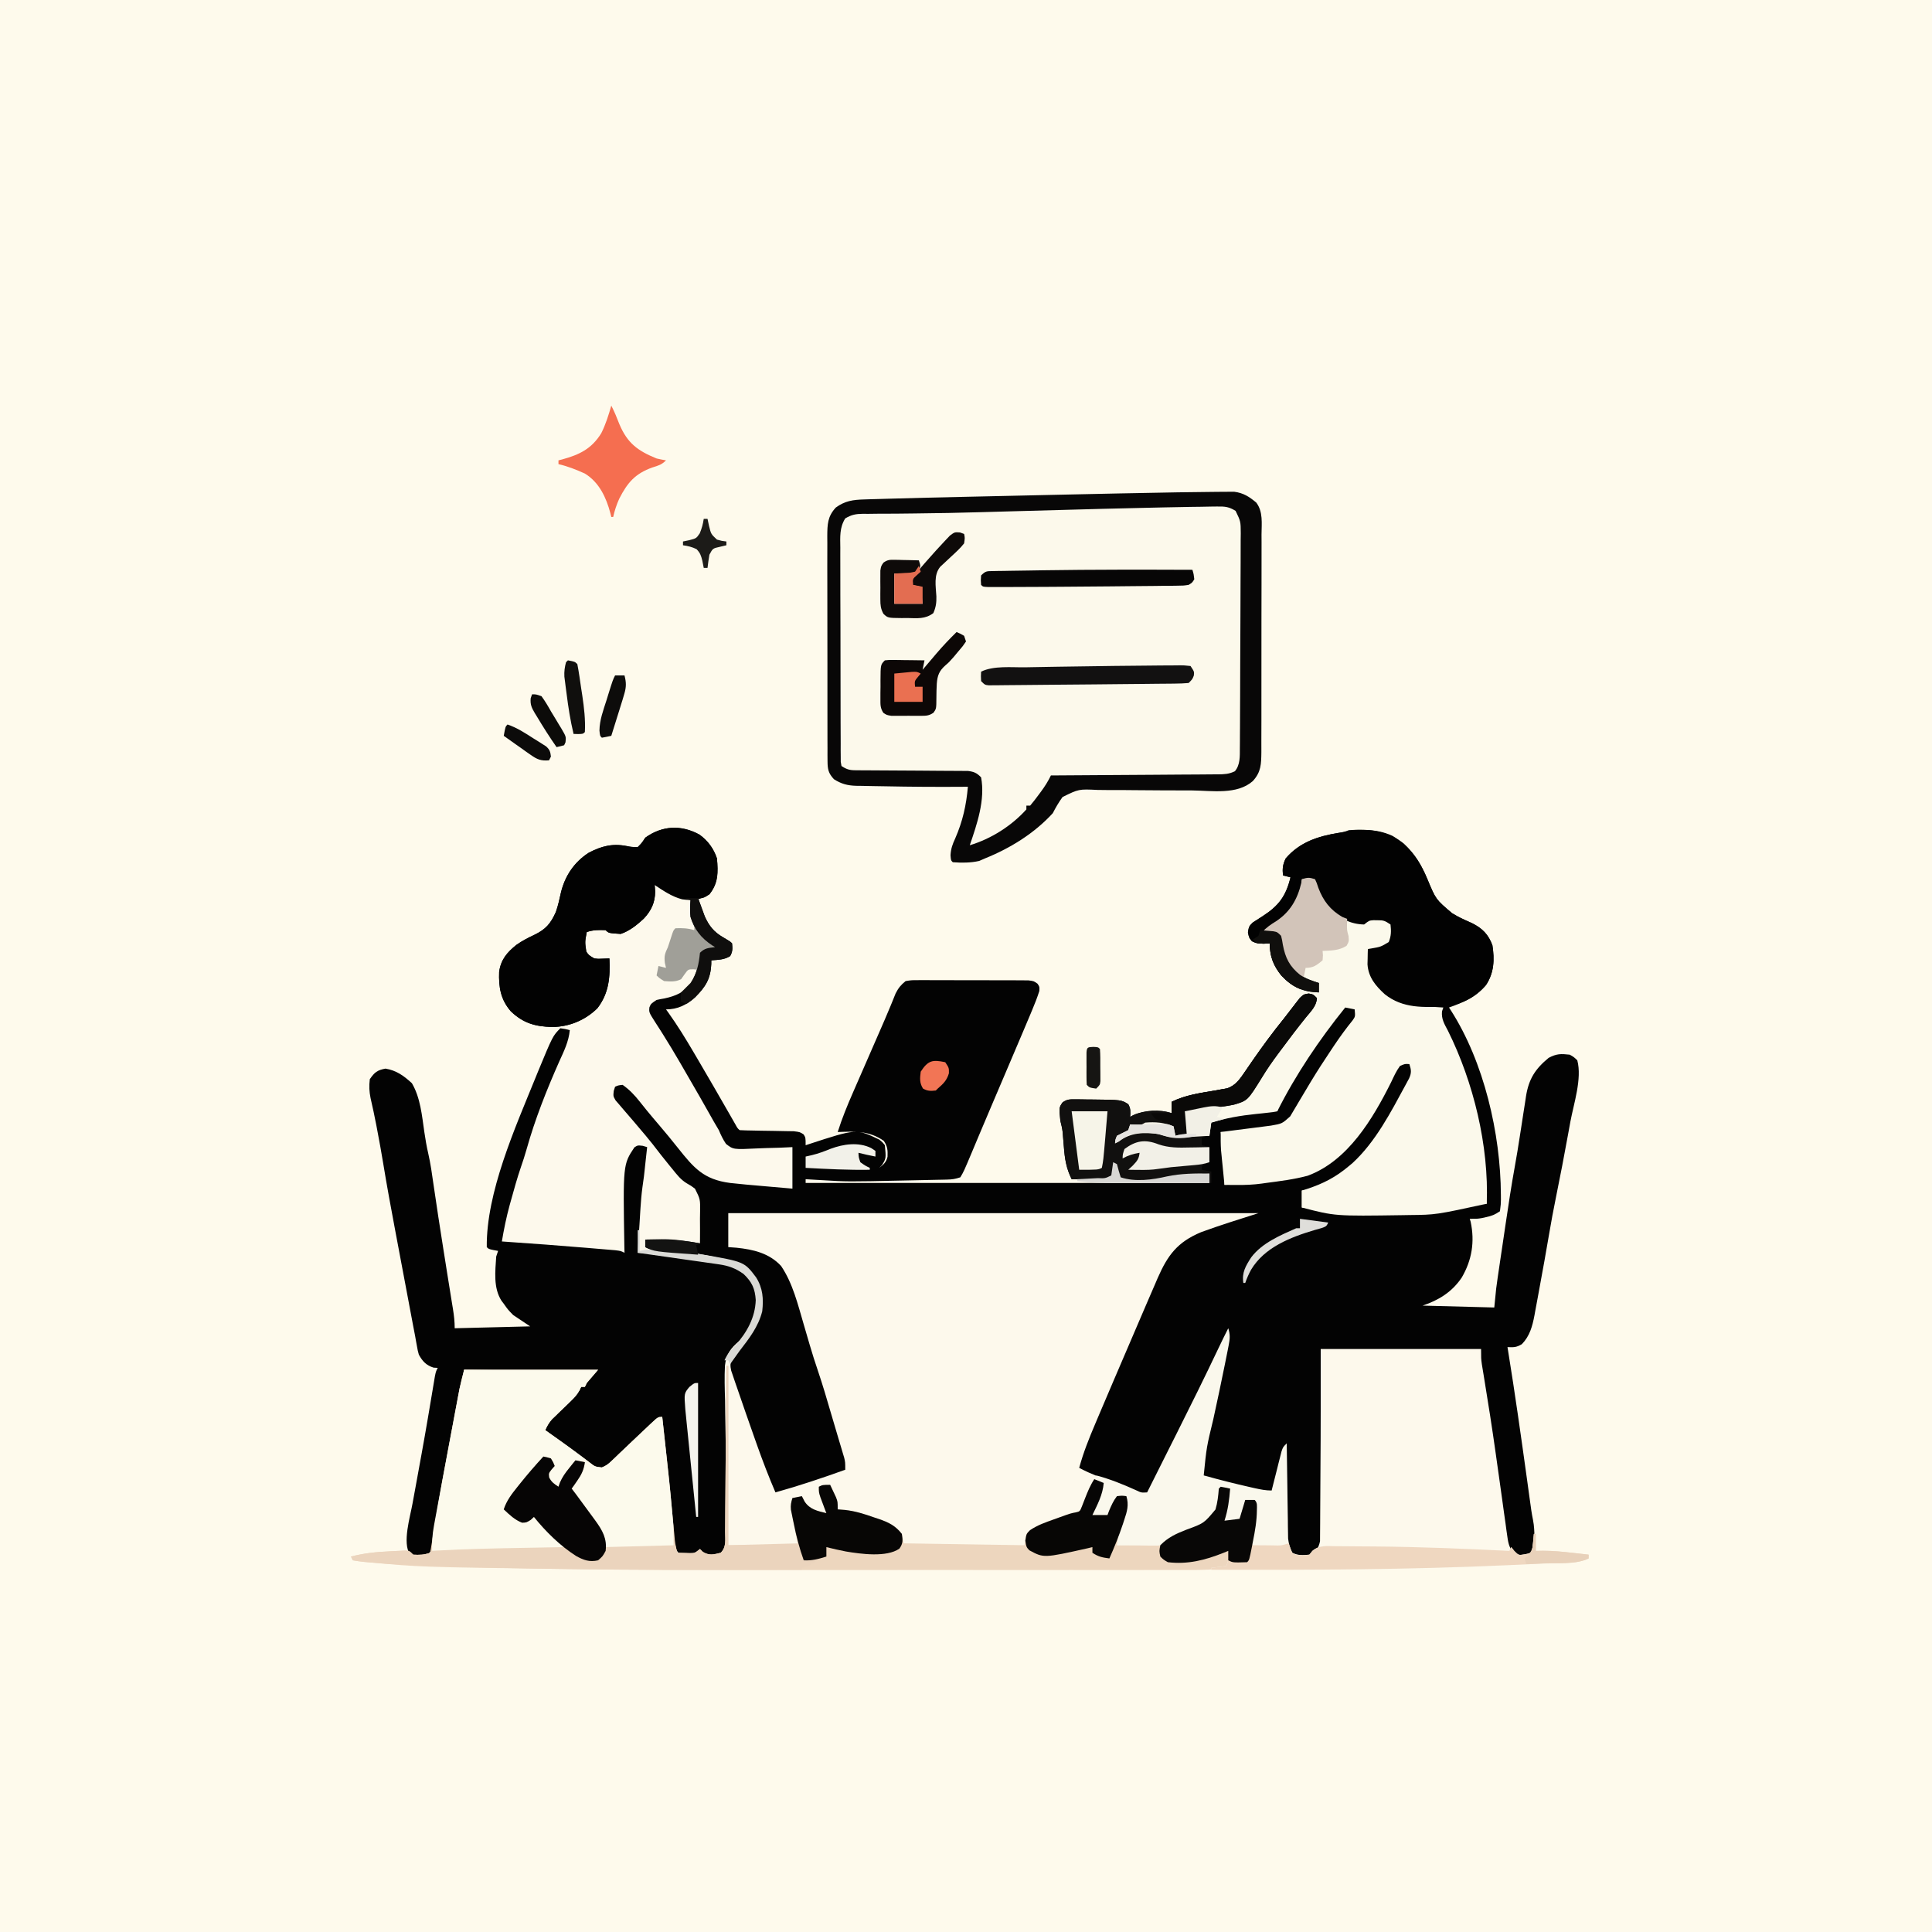 <svg version="1.1" xmlns="http://www.w3.org/2000/svg" width="1024" height="1024">
<rect width="100%" height="100%" fill="#333333" stroke="none"/>
<path d="M0 0 C337.92 0 675.84 0 1024 0 C1024 337.92 1024 675.84 1024 1024 C686.08 1024 348.16 1024 0 1024 C0 686.08 0 348.16 0 0 Z " fill="#FEFAEC" transform="translate(0,0)"/>
<path d="M0 0 C4.5 3.24 7.52 7.39 9.27 12.63 C9.93 20.08 9.87 25.58 5.27 31.63 C2.27 33.63 2.27 33.63 -0.73 33.63 C0.01 35.7 0.76 37.76 1.52 39.82 C1.94 40.97 2.35 42.12 2.79 43.3 C5.03 48.34 7.68 51.63 12.46 54.38 C16.23 56.6 16.23 56.6 17.27 57.63 C17.55 60.31 17.62 62.02 16.27 64.38 C13.1 66.36 9.97 66.33 6.27 66.63 C6.27 67.26 6.26 67.89 6.26 68.54 C5.9 76.47 3.26 80.6 -2.21 86.13 C-6.81 90.28 -11.5 92.63 -17.73 92.63 C-17.1 93.5 -17.1 93.5 -16.46 94.38 C-11.67 101.09 -7.4 108.02 -3.23 115.13 C-2.54 116.3 -1.85 117.47 -1.16 118.64 C4.51 128.28 10.1 137.96 15.66 147.67 C16.25 148.7 16.84 149.73 17.45 150.8 C17.97 151.71 18.5 152.62 19.03 153.56 C20.11 155.55 20.11 155.55 21.27 156.63 C23.6 156.76 25.93 156.81 28.26 156.84 C29.7 156.87 31.14 156.9 32.59 156.93 C34.87 156.97 37.15 157.01 39.43 157.03 C41.62 157.06 43.82 157.11 46.01 157.16 C47.33 157.18 48.65 157.2 50.01 157.22 C53.27 157.63 53.27 157.63 55.22 158.91 C56.27 160.63 56.27 160.63 56.27 164.63 C57.09 164.36 57.09 164.36 57.93 164.08 C83.2 155.81 83.2 155.81 95.27 161.63 C96.96 162.99 96.96 162.99 98.27 164.63 C98.93 171.54 98.93 171.54 96.77 175.13 C96.27 175.63 95.78 176.12 95.27 176.63 C97.55 174.92 99.07 173.58 99.68 170.73 C99.83 167.25 99.68 165.24 97.71 162.32 C89.81 156.85 82.53 157.31 73.27 157.63 C75.54 150.42 78.35 143.57 81.38 136.65 C81.87 135.52 82.37 134.39 82.87 133.23 C84.44 129.63 86.01 126.04 87.58 122.45 C89.14 118.88 90.69 115.31 92.25 111.74 C93.25 109.45 94.25 107.16 95.25 104.87 C97.27 100.26 99.28 95.64 101.2 90.98 C101.47 90.32 101.74 89.67 102.02 88.99 C102.68 87.38 103.33 85.76 103.98 84.14 C105.46 81.26 106.74 79.67 109.27 77.63 C112.31 77.13 112.31 77.13 115.92 77.13 C116.58 77.13 117.24 77.12 117.92 77.11 C120.09 77.1 122.26 77.12 124.43 77.14 C125.94 77.14 127.45 77.14 128.96 77.13 C132.13 77.13 135.29 77.14 138.46 77.17 C142.52 77.19 146.57 77.19 150.63 77.18 C153.75 77.17 156.87 77.18 159.99 77.19 C161.49 77.2 162.98 77.2 164.48 77.19 C166.57 77.19 168.66 77.21 170.75 77.23 C171.94 77.23 173.13 77.24 174.35 77.25 C177.27 77.63 177.27 77.63 179.18 79.02 C180.27 80.63 180.27 80.63 180.14 82.86 C179.05 86.33 177.73 89.67 176.32 93.01 C176.01 93.75 175.7 94.48 175.39 95.24 C174.35 97.7 173.31 100.17 172.27 102.63 C171.9 103.51 171.53 104.38 171.15 105.28 C168.29 112.05 165.4 118.81 162.52 125.57 C160.74 129.73 158.97 133.9 157.2 138.06 C156.77 139.07 156.34 140.08 155.89 141.12 C153.46 146.83 151.03 152.54 148.62 158.27 C148.12 159.47 147.61 160.67 147.09 161.91 C146.2 164.02 145.31 166.13 144.43 168.25 C140.15 178.43 140.15 178.43 138.27 181.63 C135.58 182.53 133.91 182.78 131.14 182.84 C130.31 182.86 129.49 182.88 128.63 182.9 C127.73 182.92 126.84 182.93 125.91 182.95 C124.98 182.97 124.05 182.99 123.08 183.01 C121.1 183.06 119.11 183.1 117.12 183.14 C114.14 183.19 111.15 183.26 108.17 183.33 C78.35 183.97 78.35 183.97 64.77 183.13 C63.94 183.09 63.1 183.04 62.24 182.99 C60.25 182.87 58.26 182.75 56.27 182.63 C56.27 183.29 56.27 183.95 56.27 184.63 C126.89 184.63 197.51 184.63 270.27 184.63 C270.27 182.98 270.27 181.33 270.27 179.63 C257.49 180.6 257.49 180.6 244.89 182.76 C238.38 184.22 230.32 185 223.93 182.84 C221.15 180.82 220.99 177.86 220.27 174.63 C219.96 175.77 219.65 176.9 219.33 178.07 C218.27 181.63 218.27 181.63 217.27 182.63 C215.78 182.72 214.29 182.74 212.8 182.73 C211.9 182.73 211 182.72 210.07 182.72 C209.13 182.71 208.18 182.7 207.21 182.7 C205.78 182.69 205.78 182.69 204.33 182.68 C201.98 182.67 199.62 182.65 197.27 182.63 C194.4 176.89 193.62 171.81 193.14 165.45 C193 163.68 192.85 161.92 192.7 160.15 C192.64 159.38 192.58 158.61 192.52 157.81 C192.27 155.68 191.82 153.71 191.27 151.63 C190.57 144.64 190.57 144.64 192.47 141.91 C194.87 140.21 196.39 140.27 199.31 140.3 C200.3 140.31 201.3 140.32 202.32 140.32 C203.87 140.35 203.87 140.35 205.46 140.38 C206.98 140.39 206.98 140.39 208.54 140.4 C223.54 140.55 223.54 140.55 227.27 142.88 C228.6 145.22 228.48 146.99 228.27 149.63 C228.81 149.32 229.34 149.01 229.89 148.7 C235.89 146.01 244.01 145.55 250.27 147.63 C250.27 145.65 250.27 143.67 250.27 141.63 C257.6 137.98 265.36 136.98 273.37 135.62 C274.46 135.42 275.54 135.22 276.66 135.01 C278.13 134.76 278.13 134.76 279.63 134.5 C284.32 132.96 286.64 129.31 289.34 125.36 C289.9 124.54 290.46 123.72 291.04 122.88 C291.63 122.02 292.22 121.15 292.83 120.26 C298.3 112.35 303.95 104.67 310.01 97.21 C311.29 95.6 312.54 93.97 313.77 92.33 C314.56 91.32 315.34 90.3 316.14 89.26 C317.16 87.92 317.16 87.92 318.2 86.55 C320.27 84.63 320.27 84.63 322.9 84.22 C325.27 84.63 325.27 84.63 327.27 86.63 C327.07 90.79 324.11 93.63 321.58 96.7 C317.03 102.35 312.64 108.1 308.33 113.95 C307.74 114.74 307.14 115.54 306.53 116.36 C303.6 120.31 300.83 124.28 298.27 128.48 C290.55 140.97 290.55 140.97 283.29 143.12 C279.96 143.84 276.66 144.26 273.27 144.63 C271.2 145.04 269.14 145.45 267.08 145.88 C263.76 146.49 260.65 146.7 257.27 146.63 C257.43 147.13 257.6 147.62 257.77 148.13 C258.48 151.67 258.33 155.03 258.27 158.63 C256.29 158.96 254.31 159.29 252.27 159.63 C252.04 158.83 251.82 158.02 251.58 157.2 C250.55 154.48 250.55 154.48 248.21 153.82 C242.04 153.43 236.38 153.59 230.27 154.63 C229.61 154.3 228.95 153.97 228.27 153.63 C228.23 154.23 228.19 154.83 228.14 155.45 C227.27 157.63 227.27 157.63 224.21 159.38 C222.75 160 222.75 160 221.27 160.63 C221.6 160.96 221.93 161.29 222.27 161.63 C223.14 160.97 224 160.31 224.89 159.63 C230.49 156.41 237.03 157.02 243.27 157.63 C244.18 157.97 245.09 158.3 246.02 158.65 C250.73 160.08 255.25 159.84 260.14 159.76 C261.12 159.75 262.09 159.74 263.1 159.73 C265.49 159.71 267.88 159.67 270.27 159.63 C270.21 158.52 270.15 157.41 270.08 156.26 C270.17 154.46 270.17 154.46 270.27 152.63 C279.68 146.36 295.2 146.46 306.27 146.63 C306.54 145.75 306.8 144.87 307.08 143.96 C308.22 140.76 309.56 138.23 311.36 135.36 C311.97 134.38 312.59 133.4 313.22 132.38 C313.88 131.35 314.53 130.32 315.21 129.26 C316.22 127.66 316.22 127.66 317.25 126.03 C325.01 113.78 332.94 101.75 342.27 90.63 C344.74 91.13 344.74 91.13 347.27 91.63 C348.06 93.72 348.06 93.72 348.27 96.63 C346.8 99.05 345.35 101.08 343.58 103.26 C339.22 108.92 335.18 114.69 331.39 120.76 C330.66 121.93 330.66 121.93 329.92 123.12 C327.16 127.55 324.43 132 321.69 136.44 C321.1 137.4 320.51 138.36 319.9 139.35 C318.75 141.22 317.6 143.08 316.46 144.96 C315.94 145.8 315.42 146.64 314.89 147.51 C314.2 148.63 314.2 148.63 313.5 149.78 C311.83 152.29 310.86 153.49 307.89 154.23 C306.91 154.38 305.93 154.54 304.92 154.7 C303.84 154.88 302.76 155.05 301.65 155.23 C300.51 155.4 299.38 155.58 298.21 155.76 C296.55 156.03 296.55 156.03 294.85 156.31 C288.57 157.3 282.62 157.83 276.27 157.63 C276.41 158.73 276.56 159.83 276.71 160.96 C276.89 162.46 277.08 163.95 277.27 165.45 C277.41 166.52 277.41 166.52 277.56 167.62 C278.3 173.64 278.37 179.57 278.27 185.63 C308.32 184.3 308.32 184.3 335.27 172.63 C336.15 172.03 336.15 172.03 337.04 171.41 C349.31 162.02 357.54 146.57 364.65 133.16 C365.05 132.43 365.44 131.69 365.85 130.94 C366.61 129.51 367.36 128.09 368.09 126.65 C369.71 123.61 370.66 121.88 373.91 120.56 C376.27 120.63 376.27 120.63 378.27 122.63 C378.18 128.78 374.74 133.91 371.83 139.13 C371.02 140.6 371.02 140.6 370.19 142.1 C359.59 160.97 345.94 180.84 324.58 188.04 C322.27 188.63 322.27 188.63 319.27 188.63 C319.27 191.6 319.27 194.57 319.27 197.63 C320.45 197.78 321.62 197.92 322.83 198.07 C325.45 198.39 328.04 198.76 330.64 199.17 C345.76 201.37 361.04 200.9 376.27 200.63 C377.15 200.62 378.03 200.6 378.94 200.59 C389.91 200.36 400.45 198.26 411.14 195.98 C413.27 195.63 413.27 195.63 417.27 195.63 C414.9 162.98 409.4 128.5 393.5 99.39 C392.14 96.34 392.31 95.67 393.27 92.63 C392.11 92.56 390.95 92.48 389.75 92.41 C377.91 91.48 367.6 89.72 359.14 80.57 C355.32 75.92 354 71.83 354.14 65.82 C354.16 64.84 354.18 63.87 354.2 62.86 C354.23 61.76 354.23 61.76 354.27 60.63 C355.19 60.49 355.19 60.49 356.13 60.34 C361.09 59.47 361.09 59.47 365.33 56.95 C366.66 53.68 366.66 51.12 366.27 47.63 C363.27 45.63 362.64 45.36 359.27 45.38 C358.59 45.38 357.91 45.37 357.21 45.37 C354.95 45.53 354.95 45.53 352.27 47.63 C345.21 47.49 339.49 44.48 334.28 39.88 C329.72 35.05 327.34 29.9 325.27 23.63 C323.29 23.63 321.31 23.63 319.27 23.63 C319.21 24.58 319.15 25.53 319.08 26.51 C317.85 34.72 313.66 41.09 307.27 46.23 C304.69 48.04 302.17 49.4 299.27 50.63 C300.38 50.76 301.5 50.88 302.64 51.01 C306.27 51.63 306.27 51.63 308.27 53.63 C308.8 55.8 308.8 55.8 309.21 58.38 C310.53 65.38 312.75 69.8 318.29 74.31 C321.44 76.42 324.66 77.49 328.27 78.63 C328.27 80.28 328.27 81.93 328.27 83.63 C319.82 83.36 314.3 80.89 308.44 74.7 C304.2 69.41 302.27 64.5 302.27 57.63 C300.66 57.73 300.66 57.73 299.02 57.82 C295.27 57.63 295.27 57.63 292.83 56.51 C291.27 54.63 291.27 54.63 290.71 51.7 C291.27 48.63 291.27 48.63 293.21 46.63 C294.94 45.5 296.68 44.37 298.43 43.27 C307.06 37.7 310.84 32.61 313.27 22.63 C311.95 22.3 310.63 21.97 309.27 21.63 C308.93 18.03 309.13 15.92 310.71 12.63 C318.14 3.93 327.92 0.82 338.85 -0.94 C341.4 -1.33 341.4 -1.33 344.27 -2.37 C355.27 -3.17 364.42 -2.08 373.29 4.74 C379.28 10.46 382.73 16.11 385.89 23.76 C390.29 34.34 390.29 34.34 398.89 41.63 C399.77 42.14 400.64 42.65 401.54 43.18 C404.16 44.57 406.81 45.75 409.52 46.95 C414.94 49.66 418.15 52.9 420.27 58.63 C421.47 66.21 421.19 73.22 416.88 79.74 C411.55 86.02 404.92 88.97 397.27 91.63 C397.57 92.09 397.88 92.56 398.19 93.03 C415.84 120.51 424.62 158.55 424.77 190.88 C424.78 191.75 424.78 192.62 424.79 193.52 C424.74 195.9 424.74 195.9 424.27 199.63 C421.48 201.49 420 202.08 416.83 202.76 C416.07 202.93 415.31 203.09 414.52 203.27 C412.27 203.63 412.27 203.63 408.27 203.63 C408.51 204.4 408.51 204.4 408.75 205.19 C411 215.8 409.42 225.52 404.02 234.77 C398.91 242.38 391.84 246.78 383.27 249.63 C395.81 249.96 408.35 250.29 421.27 250.63 C421.6 247.33 421.93 244.03 422.27 240.63 C422.52 238.69 422.78 236.75 423.07 234.81 C423.3 233.27 423.3 233.27 423.53 231.7 C423.77 230.09 423.77 230.09 424.01 228.44 C424.18 227.3 424.35 226.15 424.52 224.97 C424.88 222.56 425.24 220.15 425.6 217.74 C426.14 214.11 426.68 210.47 427.21 206.83 C428.75 196.41 430.32 185.99 432.2 175.62 C433.14 170.47 433.97 165.3 434.77 160.12 C435.02 158.53 435.27 156.93 435.52 155.33 C435.9 152.9 436.28 150.47 436.64 148.04 C437.01 145.63 437.39 143.22 437.77 140.81 C437.93 139.73 437.93 139.73 438.09 138.63 C439.55 129.57 442.92 124.21 450.08 118.32 C454.32 116.08 456.52 116.1 461.27 116.63 C463.48 117.89 463.48 117.89 465.27 119.63 C467.87 129.33 463.37 142.6 461.58 152.26 C461.21 154.29 460.84 156.33 460.47 158.37 C458.4 169.75 456.24 181.11 453.92 192.44 C452.63 198.74 451.47 205.04 450.39 211.38 C448.73 221.14 446.98 230.88 445.17 240.62 C444.86 242.28 444.56 243.94 444.26 245.61 C443.83 247.96 443.39 250.31 442.95 252.66 C442.83 253.36 442.7 254.06 442.57 254.79 C441.47 260.57 440.08 265.78 435.89 270.07 C432.98 271.81 431.58 271.77 428.27 271.63 C428.38 272.3 428.49 272.97 428.6 273.67 C432.24 296.1 435.41 318.59 438.5 341.1 C438.67 342.32 438.84 343.53 439.01 344.78 C439.33 347.06 439.64 349.34 439.95 351.63 C440.74 357.33 441.67 362.96 442.88 368.59 C443.59 372.31 443.39 375.86 443.27 379.63 C445.19 379.6 445.19 379.6 447.14 379.57 C452.25 379.57 457.26 380.05 462.33 380.63 C463.2 380.73 464.06 380.82 464.96 380.92 C467.06 381.15 469.17 381.39 471.27 381.63 C471.27 382.29 471.27 382.95 471.27 383.63 C464.52 387.01 454.23 386.01 446.82 386.35 C445.49 386.41 444.16 386.48 442.83 386.54 C440.02 386.68 437.21 386.81 434.4 386.94 C431.63 387.06 428.86 387.19 426.09 387.33 C375.13 389.83 324.15 389.79 273.14 389.77 C266.12 389.77 259.09 389.77 252.07 389.77 C251.05 389.77 250.04 389.77 248.99 389.77 C246.93 389.77 244.87 389.77 242.8 389.77 C223.59 389.77 204.37 389.77 185.15 389.76 C168.87 389.76 152.58 389.76 136.29 389.76 C117.18 389.77 98.06 389.77 78.95 389.77 C76.88 389.77 74.82 389.77 72.76 389.77 C71.74 389.77 70.73 389.77 69.68 389.77 C62.73 389.77 55.77 389.77 48.82 389.77 C9.81 389.78 -29.2 389.7 -68.21 389.21 C-69.87 389.19 -71.53 389.17 -73.19 389.15 C-147.72 388.24 -147.72 388.24 -175.22 385.69 C-176.07 385.62 -176.92 385.54 -177.8 385.47 C-179.78 385.26 -181.76 384.96 -183.73 384.63 C-184.06 383.97 -184.39 383.31 -184.73 382.63 C-177.89 380.85 -171.71 380.38 -164.67 380.51 C-163.71 380.52 -162.75 380.53 -161.76 380.54 C-159.41 380.56 -157.07 380.59 -154.73 380.63 C-154.7 379.73 -154.67 378.82 -154.64 377.88 C-154.1 366.15 -152.19 354.85 -150.04 343.32 C-149.5 340.35 -148.96 337.38 -148.42 334.41 C-148.05 332.41 -147.69 330.41 -147.32 328.41 C-146.14 321.94 -145 315.47 -143.9 308.98 C-143.76 308.16 -143.62 307.34 -143.48 306.5 C-142.96 303.39 -142.43 300.28 -141.91 297.17 C-141.56 295.08 -141.21 292.99 -140.86 290.9 C-140.57 289.15 -140.57 289.15 -140.27 287.36 C-139.73 284.63 -139.73 284.63 -138.73 282.63 C-139.81 282.57 -139.81 282.57 -140.92 282.51 C-144.82 281.29 -146.81 279.13 -148.73 275.63 C-149.32 273.51 -149.32 273.51 -149.74 271.14 C-149.9 270.25 -150.06 269.36 -150.23 268.45 C-150.4 267.52 -150.56 266.59 -150.73 265.63 C-151.08 263.78 -151.44 261.92 -151.8 260.06 C-152.18 258.04 -152.56 256.03 -152.94 254.01 C-153.14 252.92 -153.35 251.83 -153.56 250.71 C-154.22 247.2 -154.88 243.7 -155.54 240.2 C-155.77 239 -155.99 237.81 -156.22 236.58 C-157.73 228.6 -159.23 220.62 -160.73 212.63 C-160.89 211.79 -161.05 210.95 -161.21 210.08 C-163.46 198.12 -165.68 186.16 -167.64 174.15 C-168.6 168.27 -169.68 162.42 -170.79 156.57 C-170.96 155.71 -171.12 154.86 -171.29 153.97 C-172.21 149.18 -173.21 144.42 -174.32 139.67 C-175.04 136.09 -175.16 133.29 -174.73 129.63 C-172.22 125.98 -170.78 124.83 -166.42 124.01 C-160.59 124.99 -156.71 127.81 -152.42 131.76 C-147.87 139.5 -147.1 148.89 -145.82 157.64 C-145.26 161.47 -144.63 165.22 -143.75 168.99 C-142.51 174.39 -141.76 179.84 -140.98 185.32 C-139.3 196.94 -137.51 208.54 -135.67 220.13 C-135.54 220.91 -135.42 221.69 -135.29 222.5 C-135.05 224.04 -134.8 225.58 -134.56 227.13 C-134.32 228.64 -134.08 230.16 -133.84 231.68 C-133.19 235.75 -132.54 239.81 -131.88 243.88 C-131.74 244.74 -131.6 245.6 -131.46 246.49 C-131.19 248.15 -130.92 249.81 -130.65 251.47 C-130.09 254.92 -129.73 258.13 -129.73 261.63 C-109.93 261.14 -109.93 261.14 -89.73 260.63 C-92.7 258.65 -95.67 256.67 -98.73 254.63 C-101.54 251.76 -101.54 251.76 -103.73 248.63 C-104.12 248.12 -104.51 247.6 -104.92 247.07 C-109.32 240.21 -108.23 231.45 -107.73 223.63 C-107.4 222.64 -107.07 221.65 -106.73 220.63 C-107.94 220.42 -107.94 220.42 -109.17 220.2 C-111.73 219.63 -111.73 219.63 -112.73 218.63 C-113.16 181.58 -91.89 134.32 -74.73 102.63 C-75.82 102.72 -76.92 102.8 -78.04 102.88 C-86.44 102.84 -94.09 99.41 -100.07 93.6 C-105.38 87.31 -106.47 80.84 -106.17 72.72 C-105.25 66.26 -102.02 62.44 -97.04 58.45 C-94.01 56.31 -90.9 54.7 -87.54 53.13 C-81.51 50.22 -78.89 47.23 -76.11 41.01 C-74.93 37.62 -74.19 34.19 -73.42 30.7 C-71.27 21.86 -66.42 14.62 -58.73 9.63 C-51.99 6.09 -46.18 4.58 -38.6 6.05 C-36.22 6.54 -36.22 6.54 -32.73 6.63 C-30.56 4.44 -30.56 4.44 -28.73 1.63 C-19.75 -4.84 -9.64 -5.31 0 0 Z " fill="#FDF9EC" transform="translate(370.73,442.367)"/>
<path d="M0 0 C4.5 3.24 7.52 7.39 9.27 12.63 C9.93 20.08 9.87 25.58 5.27 31.63 C2.27 33.63 2.27 33.63 -0.73 33.63 C0.01 35.7 0.76 37.76 1.52 39.82 C1.94 40.97 2.35 42.12 2.79 43.3 C5.03 48.34 7.68 51.63 12.46 54.38 C16.23 56.6 16.23 56.6 17.27 57.63 C17.55 60.31 17.62 62.02 16.27 64.38 C13.1 66.36 9.97 66.33 6.27 66.63 C6.27 67.26 6.26 67.89 6.26 68.54 C5.9 76.47 3.26 80.6 -2.21 86.13 C-6.81 90.28 -11.5 92.63 -17.73 92.63 C-17.1 93.5 -17.1 93.5 -16.46 94.38 C-11.67 101.09 -7.4 108.02 -3.23 115.13 C-2.54 116.3 -1.85 117.47 -1.16 118.64 C4.51 128.28 10.1 137.96 15.66 147.67 C16.25 148.7 16.84 149.73 17.45 150.8 C18.24 152.17 18.24 152.17 19.03 153.56 C20.11 155.55 20.11 155.55 21.27 156.63 C23.6 156.76 25.93 156.81 28.26 156.84 C29.7 156.87 31.14 156.9 32.59 156.93 C34.87 156.97 37.15 157.01 39.43 157.03 C41.62 157.06 43.82 157.11 46.01 157.16 C47.33 157.18 48.65 157.2 50.01 157.22 C53.27 157.63 53.27 157.63 55.22 158.91 C56.27 160.63 56.27 160.63 56.27 164.63 C57.09 164.36 57.09 164.36 57.93 164.08 C83.2 155.81 83.2 155.81 95.27 161.63 C96.96 162.99 96.96 162.99 98.27 164.63 C98.93 171.54 98.93 171.54 96.77 175.13 C96.27 175.63 95.78 176.12 95.27 176.63 C97.55 174.92 99.07 173.58 99.68 170.73 C99.83 167.25 99.68 165.24 97.71 162.32 C89.81 156.85 82.53 157.31 73.27 157.63 C75.54 150.42 78.35 143.57 81.38 136.65 C81.87 135.52 82.37 134.39 82.87 133.23 C84.44 129.63 86.01 126.04 87.58 122.45 C89.14 118.88 90.69 115.31 92.25 111.74 C93.25 109.45 94.25 107.16 95.25 104.87 C97.27 100.26 99.28 95.64 101.2 90.98 C101.47 90.32 101.74 89.67 102.02 88.99 C102.68 87.38 103.33 85.76 103.98 84.14 C105.46 81.26 106.74 79.67 109.27 77.63 C112.31 77.13 112.31 77.13 115.92 77.13 C116.58 77.13 117.24 77.12 117.92 77.11 C120.09 77.1 122.26 77.12 124.43 77.14 C125.94 77.14 127.45 77.14 128.96 77.13 C132.13 77.13 135.29 77.14 138.46 77.17 C142.52 77.19 146.57 77.19 150.63 77.18 C153.75 77.17 156.87 77.18 159.99 77.19 C161.49 77.2 162.98 77.2 164.48 77.19 C166.57 77.19 168.66 77.21 170.75 77.23 C171.94 77.23 173.13 77.24 174.35 77.25 C177.27 77.63 177.27 77.63 179.18 79.02 C180.27 80.63 180.27 80.63 180.14 82.86 C179.05 86.33 177.73 89.67 176.32 93.01 C176.01 93.75 175.7 94.48 175.39 95.24 C174.35 97.7 173.31 100.17 172.27 102.63 C171.9 103.51 171.53 104.38 171.15 105.28 C168.29 112.05 165.4 118.81 162.52 125.57 C160.74 129.73 158.97 133.9 157.2 138.06 C156.77 139.07 156.34 140.08 155.89 141.12 C153.46 146.83 151.03 152.54 148.62 158.27 C148.12 159.47 147.61 160.67 147.09 161.91 C146.2 164.02 145.31 166.13 144.43 168.25 C140.15 178.43 140.15 178.43 138.27 181.63 C135.58 182.53 133.91 182.78 131.14 182.84 C130.31 182.86 129.49 182.88 128.63 182.9 C127.29 182.92 127.29 182.92 125.91 182.95 C124.98 182.97 124.05 182.99 123.08 183.01 C121.1 183.06 119.11 183.1 117.12 183.14 C114.14 183.19 111.15 183.26 108.17 183.33 C78.35 183.97 78.35 183.97 64.77 183.13 C63.94 183.09 63.1 183.04 62.24 182.99 C60.25 182.87 58.26 182.75 56.27 182.63 C56.27 183.29 56.27 183.95 56.27 184.63 C126.89 184.63 197.51 184.63 270.27 184.63 C270.27 182.98 270.27 181.33 270.27 179.63 C257.49 180.6 257.49 180.6 244.89 182.76 C238.38 184.22 230.32 185 223.93 182.84 C221.15 180.82 220.99 177.86 220.27 174.63 C219.96 175.77 219.65 176.9 219.33 178.07 C218.27 181.63 218.27 181.63 217.27 182.63 C215.78 182.72 214.29 182.74 212.8 182.73 C211.9 182.73 211 182.72 210.07 182.72 C209.13 182.71 208.18 182.7 207.21 182.7 C205.78 182.69 205.78 182.69 204.33 182.68 C201.98 182.67 199.62 182.65 197.27 182.63 C194.4 176.89 193.62 171.81 193.14 165.45 C193 163.68 192.85 161.92 192.7 160.15 C192.64 159.38 192.58 158.61 192.52 157.81 C192.27 155.68 191.82 153.71 191.27 151.63 C190.57 144.64 190.57 144.64 192.47 141.91 C194.87 140.21 196.39 140.27 199.31 140.3 C200.3 140.31 201.3 140.32 202.32 140.32 C203.87 140.35 203.87 140.35 205.46 140.38 C206.98 140.39 206.98 140.39 208.54 140.4 C223.54 140.55 223.54 140.55 227.27 142.88 C228.6 145.22 228.48 146.99 228.27 149.63 C228.81 149.32 229.34 149.01 229.89 148.7 C235.89 146.01 244.01 145.55 250.27 147.63 C250.27 145.65 250.27 143.67 250.27 141.63 C257.6 137.98 265.36 136.98 273.37 135.62 C274.46 135.42 275.54 135.22 276.66 135.01 C278.13 134.76 278.13 134.76 279.63 134.5 C284.32 132.96 286.64 129.31 289.34 125.36 C289.9 124.54 290.46 123.72 291.04 122.88 C291.63 122.02 292.22 121.15 292.83 120.26 C298.3 112.35 303.95 104.67 310.01 97.21 C311.29 95.6 312.54 93.97 313.77 92.33 C314.56 91.32 315.34 90.3 316.14 89.26 C317.16 87.92 317.16 87.92 318.2 86.55 C320.27 84.63 320.27 84.63 322.9 84.22 C325.27 84.63 325.27 84.63 327.27 86.63 C327.07 90.79 324.11 93.63 321.58 96.7 C317.03 102.35 312.64 108.1 308.33 113.95 C307.74 114.74 307.14 115.54 306.53 116.36 C303.6 120.31 300.83 124.28 298.27 128.48 C290.55 140.97 290.55 140.97 283.29 143.12 C279.96 143.84 276.66 144.26 273.27 144.63 C271.2 145.04 269.14 145.45 267.08 145.88 C263.76 146.49 260.65 146.7 257.27 146.63 C257.43 147.13 257.6 147.62 257.77 148.13 C258.48 151.67 258.33 155.03 258.27 158.63 C256.29 158.96 254.31 159.29 252.27 159.63 C252.04 158.83 251.82 158.02 251.58 157.2 C250.55 154.48 250.55 154.48 248.21 153.82 C242.04 153.43 236.38 153.59 230.27 154.63 C229.61 154.3 228.95 153.97 228.27 153.63 C228.23 154.23 228.19 154.83 228.14 155.45 C227.27 157.63 227.27 157.63 224.21 159.38 C222.75 160 222.75 160 221.27 160.63 C221.6 160.96 221.93 161.29 222.27 161.63 C223.14 160.97 224 160.31 224.89 159.63 C230.49 156.41 237.03 157.02 243.27 157.63 C244.18 157.97 245.09 158.3 246.02 158.65 C250.73 160.08 255.25 159.84 260.14 159.76 C261.12 159.75 262.09 159.74 263.1 159.73 C265.49 159.71 267.88 159.67 270.27 159.63 C270.21 158.52 270.15 157.41 270.08 156.26 C270.17 154.46 270.17 154.46 270.27 152.63 C279.68 146.36 295.2 146.46 306.27 146.63 C306.54 145.75 306.8 144.87 307.08 143.96 C308.22 140.76 309.56 138.23 311.36 135.36 C311.97 134.38 312.59 133.4 313.22 132.38 C313.88 131.35 314.53 130.32 315.21 129.26 C316.22 127.66 316.22 127.66 317.25 126.03 C325.01 113.78 332.94 101.75 342.27 90.63 C343.92 90.96 345.57 91.29 347.27 91.63 C348.06 93.72 348.06 93.72 348.27 96.63 C346.8 99.05 345.35 101.08 343.58 103.26 C339.22 108.92 335.18 114.69 331.39 120.76 C330.66 121.93 330.66 121.93 329.92 123.12 C327.16 127.55 324.43 132 321.69 136.44 C321.1 137.4 320.51 138.36 319.9 139.35 C318.75 141.22 317.6 143.08 316.46 144.96 C315.94 145.8 315.42 146.64 314.89 147.51 C314.2 148.63 314.2 148.63 313.5 149.78 C311.83 152.29 310.86 153.49 307.89 154.23 C306.91 154.38 305.93 154.54 304.92 154.7 C303.84 154.88 302.76 155.05 301.65 155.23 C300.51 155.4 299.38 155.58 298.21 155.76 C296.55 156.03 296.55 156.03 294.85 156.31 C288.57 157.3 282.62 157.83 276.27 157.63 C276.41 158.73 276.56 159.83 276.71 160.96 C276.89 162.46 277.08 163.95 277.27 165.45 C277.41 166.52 277.41 166.52 277.56 167.62 C278.3 173.64 278.37 179.57 278.27 185.63 C308.32 184.3 308.32 184.3 335.27 172.63 C335.85 172.23 336.44 171.82 337.04 171.41 C349.31 162.02 357.54 146.57 364.65 133.16 C365.05 132.43 365.44 131.69 365.85 130.94 C366.61 129.51 367.36 128.09 368.09 126.65 C369.71 123.61 370.66 121.88 373.91 120.56 C376.27 120.63 376.27 120.63 378.27 122.63 C378.18 128.78 374.74 133.91 371.83 139.13 C371.02 140.6 371.02 140.6 370.19 142.1 C359.59 160.97 345.94 180.84 324.58 188.04 C322.27 188.63 322.27 188.63 319.27 188.63 C319.27 191.6 319.27 194.57 319.27 197.63 C320.45 197.78 321.62 197.92 322.83 198.07 C325.45 198.39 328.04 198.76 330.64 199.17 C345.76 201.37 361.04 200.9 376.27 200.63 C377.15 200.62 378.03 200.6 378.94 200.59 C389.91 200.36 400.45 198.26 411.14 195.98 C413.27 195.63 413.27 195.63 417.27 195.63 C414.9 162.98 409.4 128.5 393.5 99.39 C392.14 96.34 392.31 95.67 393.27 92.63 C392.11 92.56 390.95 92.48 389.75 92.41 C377.91 91.48 367.6 89.72 359.14 80.57 C355.32 75.92 354 71.83 354.14 65.82 C354.16 64.84 354.18 63.87 354.2 62.86 C354.23 61.76 354.23 61.76 354.27 60.63 C355.19 60.49 355.19 60.49 356.13 60.34 C361.09 59.47 361.09 59.47 365.33 56.95 C366.66 53.68 366.66 51.12 366.27 47.63 C363.27 45.63 362.64 45.36 359.27 45.38 C358.59 45.38 357.91 45.37 357.21 45.37 C354.95 45.53 354.95 45.53 352.27 47.63 C345.21 47.49 339.49 44.48 334.28 39.88 C329.72 35.05 327.34 29.9 325.27 23.63 C323.29 23.63 321.31 23.63 319.27 23.63 C319.21 24.58 319.15 25.53 319.08 26.51 C317.85 34.72 313.66 41.09 307.27 46.23 C304.69 48.04 302.17 49.4 299.27 50.63 C300.38 50.76 301.5 50.88 302.64 51.01 C306.27 51.63 306.27 51.63 308.27 53.63 C308.8 55.8 308.8 55.8 309.21 58.38 C310.53 65.38 312.75 69.8 318.29 74.31 C321.44 76.42 324.66 77.49 328.27 78.63 C328.27 80.28 328.27 81.93 328.27 83.63 C319.82 83.36 314.3 80.89 308.44 74.7 C304.2 69.41 302.27 64.5 302.27 57.63 C300.66 57.73 300.66 57.73 299.02 57.82 C295.27 57.63 295.27 57.63 292.83 56.51 C291.27 54.63 291.27 54.63 290.71 51.7 C291.27 48.63 291.27 48.63 293.21 46.63 C294.94 45.5 296.68 44.37 298.43 43.27 C307.06 37.7 310.84 32.61 313.27 22.63 C311.95 22.3 310.63 21.97 309.27 21.63 C308.93 18.03 309.13 15.92 310.71 12.63 C318.14 3.93 327.92 0.82 338.85 -0.94 C341.4 -1.33 341.4 -1.33 344.27 -2.37 C355.27 -3.17 364.42 -2.08 373.29 4.74 C379.28 10.46 382.73 16.11 385.89 23.76 C390.29 34.34 390.29 34.34 398.89 41.63 C399.77 42.14 400.64 42.65 401.54 43.18 C404.16 44.57 406.81 45.75 409.52 46.95 C414.94 49.66 418.15 52.9 420.27 58.63 C421.47 66.21 421.19 73.22 416.88 79.74 C411.55 86.02 404.92 88.97 397.27 91.63 C397.57 92.09 397.88 92.56 398.19 93.03 C415.84 120.51 424.62 158.55 424.77 190.88 C424.78 191.75 424.78 192.62 424.79 193.52 C424.74 195.9 424.74 195.9 424.27 199.63 C421.48 201.49 420 202.08 416.83 202.76 C416.07 202.93 415.31 203.09 414.52 203.27 C412.27 203.63 412.27 203.63 408.27 203.63 C408.51 204.4 408.51 204.4 408.75 205.19 C411 215.8 409.42 225.52 404.02 234.77 C398.91 242.38 391.84 246.78 383.27 249.63 C395.81 249.96 408.35 250.29 421.27 250.63 C421.6 247.33 421.93 244.03 422.27 240.63 C422.52 238.69 422.78 236.75 423.07 234.81 C423.3 233.27 423.3 233.27 423.53 231.7 C423.77 230.09 423.77 230.09 424.01 228.44 C424.18 227.3 424.35 226.15 424.52 224.97 C424.88 222.56 425.24 220.15 425.6 217.74 C426.14 214.11 426.68 210.47 427.21 206.83 C428.75 196.41 430.32 185.99 432.2 175.62 C433.14 170.47 433.97 165.3 434.77 160.12 C435.02 158.53 435.27 156.93 435.52 155.33 C435.9 152.9 436.28 150.47 436.64 148.04 C437.01 145.63 437.39 143.22 437.77 140.81 C437.93 139.73 437.93 139.73 438.09 138.63 C439.55 129.57 442.92 124.21 450.08 118.32 C454.32 116.08 456.52 116.1 461.27 116.63 C463.48 117.89 463.48 117.89 465.27 119.63 C467.87 129.33 463.37 142.6 461.58 152.26 C461.21 154.29 460.84 156.33 460.47 158.37 C458.4 169.75 456.24 181.11 453.92 192.44 C452.63 198.74 451.47 205.04 450.39 211.38 C448.73 221.14 446.98 230.88 445.17 240.62 C444.86 242.28 444.56 243.94 444.26 245.61 C443.83 247.96 443.39 250.31 442.95 252.66 C442.83 253.36 442.7 254.06 442.57 254.79 C441.47 260.57 440.08 265.78 435.89 270.07 C432.98 271.81 431.58 271.77 428.27 271.63 C428.38 272.3 428.49 272.97 428.6 273.67 C432.26 296.24 435.45 318.89 438.59 341.54 C438.76 342.76 438.93 343.99 439.1 345.25 C439.43 347.56 439.75 349.88 440.06 352.19 C440.21 353.23 440.35 354.27 440.5 355.34 C440.69 356.7 440.69 356.7 440.88 358.08 C441.14 359.81 441.45 361.53 441.8 363.25 C442.43 366.43 442.52 369.52 442.58 372.76 C442.62 373.98 442.66 375.2 442.7 376.45 C442.27 379.63 442.27 379.63 440.44 381.57 C437.32 383.1 435.54 382.68 432.27 381.63 C429.44 378.64 428.75 376.12 428.2 372.09 C428.04 370.97 427.88 369.85 427.71 368.7 C427.55 367.48 427.39 366.27 427.22 365.02 C426.94 363.07 426.67 361.13 426.39 359.18 C426.1 357.12 425.82 355.06 425.54 353 C424.96 348.75 424.36 344.51 423.76 340.27 C423.66 339.57 423.57 338.87 423.46 338.15 C423.26 336.74 423.06 335.33 422.86 333.91 C422.57 331.8 422.27 329.69 421.97 327.57 C420.13 314.5 418.09 301.47 415.95 288.44 C415.77 287.37 415.77 287.37 415.6 286.28 C415.29 284.42 414.99 282.56 414.68 280.7 C414.27 277.63 414.27 277.63 414.27 272.63 C386.22 272.63 358.17 272.63 329.27 272.63 C329.27 283.52 329.27 294.41 329.27 305.63 C329.26 315.84 329.23 326.04 329.14 336.25 C329.1 340.27 329.08 344.29 329.07 348.31 C329.07 352.3 329.04 356.29 329 360.29 C328.98 361.78 328.98 363.28 328.98 364.78 C328.99 366.85 328.96 368.91 328.93 370.98 C328.92 372.15 328.92 373.32 328.91 374.52 C328.07 378.58 326.49 380.09 323.27 382.63 C319.49 383.16 317.28 383.17 313.89 381.38 C310.98 378.24 311.14 374.63 311.06 370.5 C311.04 369.48 311.02 368.46 311 367.4 C310.98 365.76 310.98 365.76 310.95 364.09 C310.93 362.96 310.91 361.83 310.89 360.67 C310.82 357.08 310.77 353.48 310.71 349.88 C310.66 347.44 310.62 345.01 310.58 342.57 C310.47 336.59 310.37 330.61 310.27 324.63 C308.29 332.22 306.31 339.81 304.27 347.63 C299.79 348.75 297.66 348.28 293.2 347.27 C292.53 347.12 291.85 346.97 291.16 346.81 C289.73 346.49 288.31 346.16 286.89 345.83 C284.71 345.32 282.54 344.83 280.36 344.35 C269.69 341.91 269.69 341.91 266.27 339.63 C267.57 329.91 269.19 320.32 271.08 310.7 C271.35 309.34 271.61 307.99 271.87 306.64 C273.68 297.37 275.62 288.14 277.71 278.94 C278.85 273.84 279.71 268.83 280.27 263.63 C274.47 275.12 268.71 286.63 263.21 298.26 C261.24 302.39 259.26 306.51 257.27 310.63 C256.91 311.38 256.55 312.12 256.18 312.89 C253.68 318.06 251.16 323.22 248.62 328.38 C247.76 330.13 246.91 331.88 246.06 333.63 C244.86 336.11 243.65 338.57 242.43 341.03 C241.89 342.16 241.89 342.16 241.34 343.31 C238.77 348.44 238.77 348.44 236.33 349.39 C233.05 349.77 230.69 348.45 227.68 347.18 C227.05 346.91 226.42 346.65 225.77 346.38 C223.77 345.54 221.77 344.68 219.77 343.82 C218.42 343.25 217.08 342.69 215.73 342.12 C205.36 337.75 205.36 337.75 201.27 335.63 C203.46 327.51 206.54 319.86 209.83 312.13 C210.4 310.8 210.96 309.46 211.52 308.13 C213.09 304.44 214.66 300.74 216.24 297.05 C217.31 294.53 218.39 292.01 219.46 289.49 C224.37 277.97 229.31 266.46 234.27 254.96 C235.2 252.79 236.13 250.62 237.06 248.46 C238.56 244.97 240.07 241.49 241.58 238.01 C242 237.04 242.41 236.08 242.83 235.09 C248.17 222.88 253.35 215.93 265.89 210.7 C275.91 207.03 286.11 203.87 296.27 200.63 C203.54 200.63 110.81 200.63 15.27 200.63 C15.27 206.57 15.27 212.51 15.27 218.63 C17.44 218.79 17.44 218.79 19.64 218.95 C28.56 219.88 36.99 221.84 43.27 228.63 C49.48 237.82 52.18 249.1 55.27 259.63 C55.49 260.38 55.71 261.13 55.94 261.91 C56.78 264.77 57.61 267.63 58.45 270.5 C59.78 275.08 61.24 279.61 62.77 284.13 C65.22 291.4 67.4 298.72 69.53 306.09 C70.39 309.03 71.26 311.97 72.14 314.91 C72.79 317.09 73.43 319.27 74.08 321.45 C74.4 322.49 74.71 323.53 75.03 324.61 C75.32 325.59 75.62 326.58 75.91 327.59 C76.18 328.47 76.44 329.34 76.71 330.25 C77.27 332.63 77.27 332.63 77.27 336.63 C65.04 341.02 52.79 345.14 40.27 348.63 C36.73 340.37 33.52 332.04 30.52 323.57 C30.1 322.38 29.67 321.18 29.24 319.95 C28.13 316.82 27.03 313.68 25.94 310.55 C25.49 309.27 25.04 307.98 24.59 306.7 C23.07 302.35 21.57 298 20.08 293.63 C19.68 292.49 19.28 291.34 18.87 290.16 C18.52 289.1 18.16 288.04 17.79 286.95 C17.47 286.01 17.15 285.08 16.82 284.12 C16.23 281.45 16.28 280.16 17.27 277.63 C18.83 275.49 20.41 273.44 22.08 271.38 C29.27 262.31 33.21 254.43 32.27 242.63 C31.23 237.23 28.95 233.28 24.55 229.94 C10.81 222.09 -9.27 221.15 -24.78 219.89 C-26.73 219.63 -26.73 219.63 -28.73 218.63 C-28.73 217.31 -28.73 215.99 -28.73 214.63 C-26.33 214.58 -23.94 214.54 -21.54 214.51 C-20.89 214.49 -20.23 214.47 -19.56 214.46 C-12.84 214.39 -6.34 215.5 0.27 216.63 C0.33 212.26 0.31 207.88 0.27 203.51 C0.3 201.65 0.3 201.65 0.33 199.76 C0.42 193.25 0.42 193.25 -2.38 187.65 C-4.42 186.13 -4.42 186.13 -6.64 184.87 C-9.88 182.95 -11.95 180.23 -14.29 177.32 C-14.76 176.75 -15.23 176.18 -15.72 175.59 C-18.84 171.79 -21.87 167.91 -24.86 164 C-27.23 161.01 -29.69 158.1 -32.17 155.2 C-33.11 154.08 -34.05 152.97 -34.99 151.86 C-36.73 149.8 -38.48 147.78 -40.25 145.75 C-40.99 144.89 -41.72 144.02 -42.48 143.13 C-43.14 142.38 -43.79 141.63 -44.46 140.85 C-45.73 138.63 -45.73 138.63 -45.43 135.85 C-45.2 135.12 -44.97 134.39 -44.73 133.63 C-43.04 132.88 -43.04 132.88 -40.73 132.63 C-37.08 135.2 -34.36 138.08 -31.61 141.57 C-30.83 142.54 -30.06 143.5 -29.26 144.5 C-28.85 145.01 -28.44 145.52 -28.02 146.05 C-25.78 148.8 -23.47 151.5 -21.17 154.2 C-17.91 158.02 -14.72 161.88 -11.61 165.82 C-2.94 176.74 2.24 182.8 16.27 184.63 C22.01 185.28 27.76 185.76 33.52 186.26 C35.05 186.39 36.59 186.53 38.12 186.66 C41.84 186.99 45.55 187.31 49.27 187.63 C49.27 180.37 49.27 173.11 49.27 165.63 C46.96 165.74 44.64 165.84 42.26 165.95 C40.01 166.02 37.75 166.07 35.5 166.13 C33.94 166.17 32.38 166.23 30.82 166.31 C17.95 166.94 17.95 166.94 14.07 163.93 C12.47 161.57 11.37 159.26 10.27 156.63 C9.38 155.08 8.47 153.54 7.55 152 C6.62 150.36 5.69 148.72 4.77 147.07 C3.72 145.22 2.67 143.37 1.62 141.52 C1.07 140.56 0.53 139.6 -0.03 138.61 C-2.93 133.54 -5.86 128.49 -8.79 123.45 C-9.67 121.94 -9.67 121.94 -10.55 120.41 C-13.33 115.65 -16.15 110.92 -19.1 106.25 C-19.62 105.43 -20.14 104.6 -20.67 103.75 C-21.64 102.21 -22.62 100.68 -23.62 99.16 C-26.78 94.17 -26.78 94.17 -26.53 91.54 C-25.73 89.63 -25.73 89.63 -22.73 87.63 C-21.35 87.31 -19.95 87.05 -18.54 86.82 C-12.55 85.52 -7.74 83.53 -4.16 78.36 C-1.33 73.09 -0.26 68.54 0.27 62.63 C2.83 60.07 4.75 60.09 8.27 59.63 C7.75 59.32 7.23 59 6.7 58.67 C0.78 54.72 -2.56 50.45 -4.73 43.63 C-5.09 40.49 -4.99 37.81 -4.73 34.63 C-6.01 34.43 -7.29 34.22 -8.61 34.01 C-14.36 32.76 -18.87 29.86 -23.73 26.63 C-23.65 27.79 -23.57 28.94 -23.48 30.13 C-23.52 36.03 -25.54 40.3 -29.57 44.59 C-33.26 47.95 -36.96 51.01 -41.73 52.63 C-48.15 52.21 -48.15 52.21 -49.73 50.63 C-53.39 50.5 -56.24 50.47 -59.73 51.63 C-60.74 56.87 -60.74 56.87 -59.98 62.01 C-58.65 63.92 -58.65 63.92 -55.73 65.63 C-53.67 65.87 -53.67 65.87 -51.54 65.76 C-50.28 65.72 -49.03 65.68 -47.73 65.63 C-47.28 75.45 -47.92 83.98 -54.08 92 C-60.5 98.36 -69.08 101.91 -78.04 101.95 C-87.02 101.76 -93.43 99.93 -100 93.63 C-105.4 87.39 -106.47 80.85 -106.17 72.72 C-105.25 66.26 -102.02 62.44 -97.04 58.45 C-94.01 56.31 -90.9 54.7 -87.54 53.13 C-81.51 50.22 -78.89 47.23 -76.11 41.01 C-74.93 37.62 -74.19 34.19 -73.42 30.7 C-71.27 21.86 -66.42 14.62 -58.73 9.63 C-51.99 6.09 -46.18 4.58 -38.6 6.05 C-36.22 6.54 -36.22 6.54 -32.73 6.63 C-30.56 4.44 -30.56 4.44 -28.73 1.63 C-19.75 -4.84 -9.64 -5.31 0 0 Z " fill="#030303" transform="translate(370.73,442.367)"/>
<path d="M0 0 C5.46 -0.09 10.92 -0.17 16.38 -0.2 C17.86 -0.21 19.34 -0.23 20.82 -0.25 C22.77 -0.28 24.72 -0.28 26.66 -0.29 C28.22 -0.3 28.22 -0.3 29.8 -0.31 C34.71 0.31 37.76 2.29 41.52 5.42 C45.22 10.26 44.37 16.51 44.32 22.31 C44.32 23.66 44.33 25.01 44.34 26.36 C44.36 30.02 44.35 33.68 44.33 37.33 C44.31 41.17 44.32 45 44.32 48.83 C44.33 55.27 44.31 61.7 44.28 68.14 C44.25 75.57 44.25 83.01 44.27 90.44 C44.29 97.6 44.28 104.76 44.26 111.92 C44.26 114.96 44.26 118.01 44.26 121.05 C44.27 124.63 44.26 128.22 44.23 131.81 C44.22 133.74 44.23 135.68 44.24 137.62 C44.17 144.03 44.12 148.24 39.69 153.06 C31.35 160.4 18.13 158.13 7.69 158.01 C2.2 157.96 -3.3 157.97 -8.79 157.96 C-13.6 157.95 -18.41 157.92 -23.22 157.86 C-27.9 157.79 -32.58 157.78 -37.26 157.8 C-39.04 157.8 -40.81 157.78 -42.59 157.74 C-52.54 157.26 -52.54 157.26 -61.13 161.49 C-63.15 164.26 -64.74 167.01 -66.31 170.06 C-76.13 180.79 -88.89 188.66 -102.31 194.06 C-103.3 194.49 -104.29 194.92 -105.31 195.37 C-109.93 196.43 -114.59 196.4 -119.31 196.06 C-120.31 195.06 -120.31 195.06 -120.52 192.35 C-120.3 188.81 -119.48 186.58 -118 183.37 C-114.05 174.31 -112.17 165.86 -111.31 156.06 C-111.93 156.06 -112.55 156.07 -113.19 156.07 C-127.48 156.18 -141.78 156.09 -156.08 155.79 C-157.77 155.76 -159.46 155.73 -161.16 155.71 C-163.56 155.68 -165.96 155.63 -168.36 155.57 C-169.08 155.56 -169.79 155.56 -170.53 155.55 C-175.16 155.41 -178.4 154.55 -182.31 152.06 C-185.24 148.91 -185.69 146.78 -185.7 142.53 C-185.71 141.41 -185.72 140.28 -185.73 139.12 C-185.73 137.89 -185.72 136.66 -185.72 135.4 C-185.72 134.1 -185.73 132.8 -185.74 131.46 C-185.75 127.91 -185.75 124.35 -185.75 120.79 C-185.74 117.82 -185.75 114.85 -185.76 111.87 C-185.77 104.86 -185.77 97.85 -185.76 90.83 C-185.75 83.6 -185.76 76.37 -185.79 69.14 C-185.81 62.93 -185.82 56.72 -185.81 50.51 C-185.81 46.8 -185.81 43.09 -185.83 39.39 C-185.85 35.25 -185.83 31.11 -185.81 26.98 C-185.83 25.14 -185.83 25.14 -185.84 23.26 C-185.79 16.93 -185.7 12.81 -181.31 8.06 C-176.42 4.51 -172.21 3.94 -166.26 3.77 C-165.04 3.73 -163.82 3.69 -162.56 3.65 C-161.23 3.62 -159.89 3.58 -158.56 3.54 C-157.16 3.5 -155.77 3.46 -154.37 3.42 C-140.08 3 -125.78 2.66 -111.49 2.35 C-109.32 2.3 -107.14 2.25 -104.97 2.21 C-97.31 2.04 -89.65 1.87 -81.99 1.7 C-75.76 1.56 -69.52 1.43 -63.28 1.28 C-42.19 0.81 -21.1 0.37 0 0 Z " fill="#FCF9EB" transform="translate(624.312,260.942)"/>
<path d="M0 0 C2.62 0.38 2.62 0.38 5 1 C4.44 7.06 1.92 12.09 -0.56 17.56 C-7.33 32.83 -13.42 48.16 -17.93 64.24 C-18.84 67.44 -19.84 70.55 -20.94 73.69 C-22.88 79.42 -24.52 85.23 -26.12 91.06 C-26.38 91.97 -26.63 92.88 -26.89 93.82 C-28.62 100.16 -29.92 106.52 -31 113 C-30.34 113.04 -29.67 113.09 -28.99 113.14 C-14.73 114.11 -0.48 115.17 13.77 116.36 C15.34 116.5 16.91 116.63 18.49 116.76 C20.7 116.94 22.92 117.13 25.13 117.32 C26.41 117.42 27.69 117.53 29 117.64 C32 118 32 118 34 119 C33.98 118.05 33.95 117.1 33.93 116.12 C33.21 72.2 33.21 72.2 39.25 63.11 C41 62 41 62 43.69 62.31 C44.45 62.54 45.21 62.77 46 63 C45.69 65.85 45.38 68.71 45.06 71.56 C44.93 72.76 44.93 72.76 44.8 73.99 C44.67 75.17 44.67 75.17 44.54 76.38 C44.46 77.1 44.38 77.81 44.3 78.55 C44.06 80.48 43.79 82.4 43.5 84.32 C42.99 88.04 42.7 91.72 42.46 95.46 C42.42 96.14 42.38 96.82 42.33 97.52 C42.2 99.66 42.07 101.8 41.94 103.94 C41.85 105.4 41.75 106.86 41.66 108.32 C41.44 111.88 41.22 115.44 41 119 C41.81 119.05 42.62 119.09 43.45 119.14 C52.42 119.7 61.26 120.7 70.14 121.99 C72.39 122.31 74.64 122.62 76.89 122.92 C94.81 125.43 94.81 125.43 100.44 132.56 C100.91 133.14 101.38 133.72 101.87 134.32 C105.02 139.01 104.77 144.61 104 150 C101.95 155.73 99.69 161.87 94.82 165.73 C90.19 169.65 87.88 172.8 87.24 178.81 C86.92 184.93 87.12 191.03 87.3 197.15 C87.33 199.41 87.35 201.67 87.37 203.94 C87.43 209.87 87.55 215.8 87.67 221.74 C87.87 231.25 88.02 240.77 88.12 250.29 C88.17 253.61 88.25 256.93 88.34 260.25 C88.37 262.28 88.4 264.31 88.42 266.34 C88.46 267.26 88.49 268.19 88.52 269.14 C88.57 275.38 88.57 275.38 85.63 278.58 C82.66 280.18 81.31 280.58 78 280 C75.19 278.5 75.19 278.5 73 277 C72.34 277.66 71.68 278.32 71 279 C64.75 279.57 64.75 279.57 62.35 277.74 C57.03 270.87 58.18 257.84 57.5 249.38 C57.26 246.47 57.03 243.56 56.78 240.65 C56.72 239.93 56.66 239.22 56.6 238.48 C56.05 232.12 55.25 225.8 54.4 219.48 C53.88 214.97 53.8 210.53 54 206 C49.74 209.7 45.51 213.42 41.31 217.19 C40.48 217.93 39.65 218.68 38.79 219.44 C36.7 221.36 34.65 223.3 32.61 225.28 C32.03 225.83 31.46 226.39 30.86 226.96 C29.72 228.05 28.59 229.16 27.47 230.28 C25.88 231.79 25.88 231.79 23 234 C19.58 233.68 17.27 232.01 14.52 230.05 C13.24 229.15 13.24 229.15 11.93 228.23 C11.05 227.6 10.16 226.96 9.25 226.31 C8.38 225.7 7.51 225.09 6.62 224.46 C1.35 220.72 -3.86 216.91 -9 213 C-5.77 207.66 -1.78 203.58 2.69 199.25 C4.05 197.92 5.41 196.6 6.76 195.27 C7.36 194.69 7.96 194.11 8.57 193.51 C10.1 192.04 10.1 192.04 11 190 C11.66 190 12.32 190 13 190 C13.25 189.42 13.5 188.85 13.75 188.25 C15 186 15 186 19 182 C-15.65 181.5 -15.65 181.5 -51 181 C-51.5 184.96 -51.5 184.96 -52 189 C-52.47 191.71 -52.97 194.4 -53.49 197.1 C-53.63 197.85 -53.77 198.6 -53.92 199.38 C-54.23 200.97 -54.53 202.56 -54.84 204.16 C-55.64 208.33 -56.44 212.51 -57.23 216.69 C-57.39 217.51 -57.54 218.32 -57.7 219.17 C-58.87 225.31 -60.02 231.47 -61.12 237.62 C-61.43 239.29 -61.73 240.96 -62.03 242.62 C-62.18 243.46 -62.33 244.3 -62.49 245.17 C-63.55 251.01 -64.61 256.85 -65.69 262.69 C-65.9 263.87 -66.12 265.04 -66.34 266.26 C-66.54 267.35 -66.74 268.45 -66.95 269.57 C-67.13 270.55 -67.31 271.53 -67.49 272.53 C-68.56 277.7 -68.56 277.7 -72 280 C-77.19 280.54 -77.19 280.54 -79.69 278.88 C-83.88 272.86 -79.57 258.82 -78.36 251.92 C-77.69 248.2 -77 244.47 -76.31 240.75 C-75.77 237.77 -75.23 234.8 -74.69 231.82 C-74.32 229.81 -73.96 227.81 -73.59 225.8 C-72.41 219.33 -71.27 212.84 -70.17 206.35 C-70.03 205.53 -69.89 204.71 -69.75 203.86 C-69.23 200.76 -68.7 197.65 -68.18 194.54 C-67.83 192.45 -67.48 190.36 -67.13 188.27 C-66.93 187.1 -66.74 185.93 -66.54 184.73 C-66 182 -66 182 -65 180 C-65.72 179.96 -66.44 179.92 -67.19 179.88 C-71.09 178.66 -73.08 176.5 -75 173 C-75.59 170.87 -75.59 170.87 -76.01 168.5 C-76.17 167.62 -76.33 166.73 -76.5 165.82 C-76.66 164.89 -76.83 163.96 -77 163 C-77.35 161.14 -77.71 159.28 -78.07 157.43 C-78.45 155.41 -78.83 153.4 -79.21 151.38 C-79.41 150.29 -79.62 149.2 -79.83 148.08 C-80.49 144.57 -81.15 141.07 -81.81 137.56 C-82.04 136.37 -82.26 135.18 -82.49 133.95 C-84 125.97 -85.5 117.98 -87 110 C-87.16 109.16 -87.32 108.32 -87.48 107.45 C-89.73 95.49 -91.95 83.53 -93.91 71.52 C-94.87 65.64 -95.95 59.79 -97.06 53.94 C-97.31 52.65 -97.31 52.65 -97.55 51.34 C-98.48 46.55 -99.48 41.79 -100.59 37.03 C-101.31 33.46 -101.43 30.66 -101 27 C-98.49 23.35 -97.05 22.2 -92.69 21.38 C-86.86 22.36 -82.98 25.18 -78.69 29.12 C-74.14 36.87 -73.37 46.26 -72.09 55.01 C-71.53 58.83 -70.9 62.59 -70.02 66.36 C-68.78 71.76 -68.03 77.21 -67.25 82.69 C-65.57 94.31 -63.78 105.91 -61.94 117.5 C-61.81 118.28 -61.69 119.06 -61.56 119.87 C-61.32 121.41 -61.07 122.95 -60.83 124.49 C-60.59 126.01 -60.35 127.53 -60.11 129.05 C-59.46 133.11 -58.81 137.18 -58.15 141.24 C-58.01 142.11 -57.87 142.97 -57.73 143.86 C-57.46 145.52 -57.19 147.18 -56.92 148.83 C-56.36 152.29 -56 155.49 -56 159 C-42.8 158.67 -29.6 158.34 -16 158 C-18.97 156.02 -21.94 154.04 -25 152 C-27.81 149.12 -27.81 149.12 -30 146 C-30.39 145.49 -30.78 144.97 -31.19 144.44 C-35.59 137.58 -34.5 128.82 -34 121 C-33.5 119.51 -33.5 119.51 -33 118 C-34.21 117.78 -34.21 117.78 -35.44 117.56 C-38 117 -38 117 -39 116 C-39.33 87.06 -23.93 52.71 -13.31 26.56 C-12.87 25.48 -12.43 24.4 -11.98 23.28 C-4 4 -4 4 0 0 Z " fill="#030303" transform="translate(297,545)"/>
<path d="M0 0 C0.33 0 0.66 0 1 0 C1 31.35 1 62.7 1 95 C13.21 95 25.42 95 38 95 C36.65 88.27 36.65 88.27 35.28 81.54 C35.11 80.7 34.95 79.85 34.78 78.98 C34.52 77.7 34.52 77.7 34.25 76.38 C33.99 73.95 34.25 72.31 35 70 C37.48 69.5 37.48 69.5 40 69 C40.47 69.93 40.95 70.86 41.44 71.81 C44.19 76.05 48.3 76.86 53 78 C52.57 76.86 52.57 76.86 52.12 75.7 C51.75 74.71 51.38 73.71 51 72.69 C50.63 71.7 50.26 70.72 49.88 69.7 C49 67 49 67 49 64 C51.97 63.5 51.97 63.5 55 63 C55.68 64.41 56.34 65.83 57 67.25 C57.37 68.04 57.74 68.83 58.12 69.64 C59 72 59 72 59 76 C60.27 76.1 61.55 76.2 62.86 76.3 C68.27 76.9 73.14 78.44 78.25 80.25 C79.12 80.54 79.99 80.82 80.89 81.12 C85.98 82.9 89.64 84.57 93 89 C93.33 90.65 93.66 92.3 94 94 C125.68 94.5 125.68 94.5 158 95 C158.33 93.02 158.66 91.04 159 89 C162.93 84.71 168.21 83.18 173.56 81.31 C174.41 81.01 175.26 80.7 176.14 80.38 C182.55 78.08 182.55 78.08 185.17 77.6 C187.4 77.1 187.4 77.1 188.63 73.95 C189.15 72.68 189.64 71.4 190.12 70.12 C191.54 66.54 192.85 63.23 195 60 C196.65 60.66 198.3 61.32 200 62 C199.49 68.23 196.67 73.45 194 79 C196.64 79 199.28 79 202 79 C202.27 78.28 202.54 77.56 202.81 76.81 C204.03 73.94 205.09 71.48 207 69 C209.69 68.69 209.69 68.69 212 69 C213.01 72.84 212.92 75.29 211.79 79.08 C211.37 80.48 211.37 80.48 210.96 81.9 C210.66 82.86 210.37 83.82 210.06 84.81 C209.77 85.79 209.48 86.77 209.18 87.78 C208.46 90.19 207.74 92.6 207 95 C210.9 94.95 214.79 94.85 218.69 94.75 C220.34 94.73 220.34 94.73 222.03 94.71 C228.19 94.52 231.38 94.3 236 90 C237.63 89.27 239.28 88.59 240.94 87.95 C251.91 84.21 251.91 84.21 259.27 76.01 C260.37 72.39 260.82 68.78 261 65 C264.75 63.88 264.75 63.88 267 65 C266.55 70.91 265.84 76.35 264 82 C266.64 81.67 269.28 81.34 272 81 C273.49 76.05 273.49 76.05 275 71 C276.65 71 278.3 71 280 71 C281.58 72.58 281.17 74.18 281.18 76.37 C281.13 82.09 280.2 87.48 279.06 93.06 C278.88 94.01 278.7 94.96 278.51 95.94 C277.15 102.85 277.15 102.85 276 104 C268.48 104.24 268.48 104.24 266 103 C265.67 104.32 265.34 105.64 265 107 C258.37 108 251.91 108.14 245.22 108.13 C244.05 108.13 242.87 108.13 241.67 108.13 C238.43 108.13 235.19 108.13 231.95 108.13 C228.45 108.13 224.94 108.13 221.44 108.13 C214.57 108.14 207.69 108.14 200.81 108.14 C195.18 108.13 189.55 108.13 183.91 108.13 C183.11 108.13 182.3 108.13 181.47 108.13 C179.83 108.13 178.19 108.13 176.56 108.14 C161.16 108.14 145.76 108.13 130.36 108.13 C117.33 108.13 104.3 108.13 91.27 108.13 C-42.23 108.18 -42.23 108.18 -89.11 107.55 C-89.87 107.54 -90.62 107.53 -91.4 107.52 C-162.26 106.58 -162.26 106.58 -189.49 104.06 C-190.34 103.98 -191.19 103.91 -192.07 103.83 C-194.05 103.63 -196.03 103.33 -198 103 C-198.33 102.34 -198.66 101.68 -199 101 C-192.15 99.27 -185.62 98.54 -178.56 98.25 C-177.57 98.19 -176.58 98.14 -175.56 98.08 C-174.61 98.04 -173.67 98 -172.69 97.95 C-171.41 97.89 -171.41 97.89 -170.1 97.83 C-168 98 -168 98 -166 100 C-162.6 100.22 -160.24 100.08 -157 99 C-156.01 93.05 -155.01 87.1 -154.04 81.14 C-153.71 79.18 -153.39 77.21 -153.06 75.25 C-152.91 74.29 -152.75 73.34 -152.59 72.35 C-151.31 64.61 -149.88 56.9 -148.41 49.19 C-147.84 46.14 -147.27 43.08 -146.69 40.02 C-146.1 36.82 -145.49 33.62 -144.89 30.42 C-144.59 28.79 -144.28 27.16 -143.98 25.53 C-143.53 23.13 -143.07 20.72 -142.62 18.31 C-142.42 17.24 -142.42 17.24 -142.22 16.14 C-142.09 15.45 -141.96 14.76 -141.82 14.05 C-141.71 13.46 -141.6 12.87 -141.49 12.26 C-140.75 8.82 -139.85 5.41 -139 2 C-115.57 2 -92.14 2 -68 2 C-69.98 4.31 -71.96 6.62 -74 9 C-74.33 9.66 -74.66 10.32 -75 11 C-75.66 11 -76.32 11 -77 11 C-77.26 11.59 -77.52 12.17 -77.79 12.78 C-79.08 15.15 -80.46 16.66 -82.41 18.53 C-83.4 19.5 -83.4 19.5 -84.41 20.49 C-85.8 21.83 -87.2 23.17 -88.59 24.51 C-89.58 25.48 -89.58 25.48 -90.59 26.47 C-91.2 27.05 -91.8 27.63 -92.43 28.23 C-94.05 30.05 -95.02 31.78 -96 34 C-94.73 34.91 -94.73 34.91 -93.43 35.84 C-92.87 36.24 -92.31 36.64 -91.73 37.05 C-90.48 37.94 -89.23 38.83 -87.98 39.72 C-84.66 42.08 -81.36 44.47 -78.09 46.93 C-77.16 47.62 -77.16 47.62 -76.2 48.33 C-75 49.22 -73.81 50.12 -72.62 51.04 C-69.63 53.39 -69.63 53.39 -66.02 53.78 C-63.76 52.91 -62.52 51.93 -60.79 50.26 C-60.19 49.69 -59.59 49.13 -58.97 48.54 C-58.34 47.93 -57.71 47.32 -57.06 46.69 C-55.73 45.42 -54.39 44.15 -53.05 42.88 C-52.38 42.23 -51.71 41.59 -51.01 40.93 C-47.92 37.97 -44.81 35.04 -41.69 32.12 C-40.87 31.35 -40.87 31.35 -40.04 30.56 C-36.23 27 -36.23 27 -34 27 C-33.39 32.52 -32.79 38.04 -32.19 43.56 C-32.1 44.39 -32.01 45.22 -31.91 46.07 C-30.49 59.2 -29.16 72.34 -27.95 85.5 C-27.84 86.7 -27.73 87.9 -27.61 89.13 C-27.52 90.17 -27.42 91.21 -27.33 92.29 C-27.05 94.61 -26.64 96.75 -26 99 C-24.56 99.05 -23.13 99.09 -21.69 99.12 C-20.89 99.15 -20.09 99.17 -19.26 99.2 C-16.72 99.16 -16.72 99.16 -14 97 C-13.48 97.52 -12.97 98.03 -12.44 98.56 C-8.98 100.6 -6.81 99.92 -3 99 C0.12 95.88 -0.69 92.06 -0.68 87.87 C-0.67 86.92 -0.66 85.98 -0.65 85 C-0.62 81.86 -0.6 78.72 -0.59 75.59 C-0.57 73.41 -0.55 71.24 -0.53 69.07 C-0.48 63.35 -0.44 57.62 -0.4 51.9 C-0.36 46.06 -0.31 40.22 -0.26 34.38 C-0.16 22.92 -0.08 11.46 0 0 Z " fill="#EDD6BE" transform="translate(385,724)"/>
<path d="M0 0 C0.92 2 0.92 2 1.75 4.56 C5.25 13.74 10.47 18.3 19.35 22.29 C23.05 23.28 25.62 22.69 29 21 C35.95 20.55 35.95 20.55 39.5 22.06 C41 24 41 24 41.5 27.38 C40.93 31.5 39.91 33.09 37 36 C34.04 37.48 31.26 37.06 28 37 C28.33 45.95 29.43 52.96 36.19 59.25 C43.77 65.23 51.86 66.94 61.31 67.56 C63.19 67.69 63.19 67.69 65.11 67.82 C66.07 67.88 67.02 67.94 68 68 C67.76 68.67 67.53 69.35 67.29 70.04 C66.89 74.13 68.58 76.8 70.44 80.31 C84.01 107.61 92.23 141.41 91 172 C64.02 177.86 64.02 177.86 50 178 C48.26 178.03 48.26 178.03 46.49 178.06 C10.61 178.59 10.61 178.59 -7 174 C-7 171.03 -7 168.06 -7 165 C-5.68 164.6 -5.68 164.6 -4.32 164.19 C4.3 161.37 10.99 157.93 18 152 C18.91 151.24 18.91 151.24 19.85 150.46 C32.08 139.21 40.2 123.42 48 109 C48.61 107.86 49.23 106.73 49.86 105.56 C51.2 102.55 51 101.09 50 98 C47.64 97.82 47.64 97.82 45 99 C43.04 101.67 41.72 104.64 40.31 107.62 C30.61 127.01 17.46 149.25 -3.89 157.16 C-11.12 159.11 -18.59 160.02 -26 161 C-27.04 161.15 -27.04 161.15 -28.1 161.3 C-32.6 161.92 -36.97 162.11 -41.5 162.06 C-42.73 162.05 -43.95 162.04 -45.22 162.04 C-46.14 162.02 -47.05 162.01 -48 162 C-48.34 158.65 -48.67 155.29 -49 151.94 C-49.1 150.99 -49.19 150.05 -49.29 149.08 C-49.38 148.16 -49.47 147.23 -49.56 146.28 C-49.65 145.43 -49.73 144.59 -49.82 143.72 C-50.04 140.48 -50.03 137.25 -50 134 C-49.12 133.89 -48.23 133.78 -47.33 133.66 C-44.04 133.25 -40.75 132.83 -37.46 132.4 C-36.04 132.22 -34.62 132.04 -33.19 131.86 C-31.15 131.6 -29.1 131.34 -27.05 131.07 C-25.82 130.91 -24.59 130.76 -23.32 130.59 C-17.47 129.57 -17.47 129.57 -13.19 125.72 C-12.63 124.77 -12.08 123.83 -11.5 122.86 C-10.87 121.8 -10.24 120.74 -9.58 119.64 C-9.25 119.08 -8.92 118.52 -8.58 117.94 C-6.85 114.97 -5.07 112.03 -3.29 109.08 C-2.93 108.49 -2.58 107.89 -2.21 107.27 C1.25 101.54 4.9 95.94 8.62 90.38 C9.18 89.54 9.73 88.71 10.31 87.85 C13.34 83.35 16.48 79.02 19.91 74.81 C21.34 72.78 21.34 72.78 21 69 C19.35 68.67 17.7 68.34 16 68 C2.42 84.8 -10.33 103.66 -20 123 C-22.14 123.45 -22.14 123.45 -24.96 123.75 C-26.51 123.92 -26.51 123.92 -28.08 124.1 C-29.71 124.26 -29.71 124.26 -31.38 124.44 C-39.52 125.28 -47.16 126.6 -55 129 C-55.33 131.31 -55.66 133.62 -56 136 C-59.37 136.23 -62.75 136.43 -66.12 136.62 C-67.08 136.69 -68.03 136.75 -69.01 136.82 C-74.26 137.11 -78.03 136.89 -83 135 C-91 134.21 -97.45 134.09 -104 139 C-104.66 139.33 -105.32 139.66 -106 140 C-105.88 138.19 -105.88 138.19 -105 136 C-103.02 134.97 -101.02 133.97 -99 133 C-98.67 132.01 -98.34 131.02 -98 130 C-97.05 130.02 -96.1 130.04 -95.12 130.06 C-92.09 130.23 -92.09 130.23 -90 129 C-84.62 128.54 -80.04 128.93 -75 131 C-74.67 132.65 -74.34 134.3 -74 136 C-72.02 135.67 -70.04 135.34 -68 135 C-68.5 129.06 -68.5 129.06 -69 123 C-67.67 122.76 -67.67 122.76 -66.31 122.51 C-63 121.91 -59.7 121.29 -56.4 120.66 C-54.98 120.39 -53.55 120.12 -52.12 119.87 C-50.06 119.49 -48.01 119.1 -45.95 118.7 C-44.72 118.47 -43.48 118.24 -42.21 118 C-37.44 116.51 -35.23 113.55 -32.48 109.56 C-32.02 108.9 -31.56 108.25 -31.09 107.57 C-30.61 106.87 -30.12 106.16 -29.62 105.44 C-25.09 98.95 -20.5 92.51 -15.81 86.12 C-15.23 85.32 -14.64 84.52 -14.04 83.7 C-10.04 78.29 -5.87 73.13 -1.38 68.13 C0.26 66.1 0.26 66.1 -0.28 63.71 C-0.64 62.87 -0.64 62.87 -1 62 C-4.72 61.65 -4.72 61.65 -7.81 63.5 C-8.2 64 -8.6 64.49 -9 65 C-9.69 63.19 -9.69 63.19 -10 61 C-8.81 59.31 -8.81 59.31 -7 58 C-4.74 58.14 -4.74 58.14 -2.31 58.81 C-1.5 59.03 -0.7 59.24 0.14 59.46 C0.75 59.64 1.37 59.82 2 60 C2 58.35 2 56.7 2 55 C1.17 54.96 0.35 54.92 -0.5 54.88 C-6.26 53.43 -11.08 49.43 -15 45 C-17.44 40.21 -18.35 35.31 -19 30 C-20.5 28.5 -21.99 28.67 -24.06 28.44 C-25.36 28.29 -26.66 28.15 -28 28 C-25.76 25.58 -23.44 23.96 -20.62 22.25 C-13.26 17.41 -9.31 10.61 -7.31 2.06 C-7.21 1.38 -7.11 0.7 -7 0 C-3.99 -0.93 -3.13 -1.04 0 0 Z " fill="#FBF9EB" transform="translate(697,466)"/>
<path d="M0 0 C23.43 0 46.86 0 71 0 C69.02 2.31 67.04 4.62 65 7 C64.67 7.66 64.34 8.32 64 9 C63.34 9 62.68 9 62 9 C61.74 9.59 61.48 10.17 61.21 10.78 C59.92 13.15 58.54 14.66 56.59 16.53 C55.6 17.5 55.6 17.5 54.59 18.49 C53.2 19.83 51.8 21.17 50.41 22.51 C49.42 23.48 49.42 23.48 48.41 24.47 C47.8 25.05 47.2 25.63 46.57 26.23 C44.95 28.05 43.98 29.78 43 32 C43.85 32.61 44.7 33.21 45.57 33.84 C46.13 34.24 46.69 34.64 47.27 35.05 C48.52 35.94 49.77 36.83 51.02 37.72 C54.34 40.08 57.64 42.47 60.91 44.93 C61.84 45.62 61.84 45.62 62.8 46.33 C64 47.22 65.19 48.12 66.38 49.04 C69.37 51.39 69.37 51.39 72.98 51.78 C75.24 50.91 76.48 49.93 78.21 48.26 C78.81 47.69 79.41 47.13 80.03 46.54 C80.66 45.93 81.29 45.32 81.94 44.69 C83.27 43.42 84.61 42.15 85.95 40.88 C86.62 40.23 87.29 39.59 87.99 38.93 C91.08 35.97 94.19 33.04 97.31 30.12 C97.86 29.61 98.4 29.09 98.96 28.56 C102.77 25 102.77 25 105 25 C109.01 61.2 109.01 61.2 110.25 75.25 C110.33 76.13 110.41 77 110.49 77.91 C110.56 78.73 110.63 79.55 110.7 80.39 C110.76 81.07 110.82 81.75 110.88 82.45 C111.06 86.3 111 90.15 111 94 C99.12 94 87.24 94 75 94 C73.68 90.7 72.36 87.4 71 84 C68.93 80.48 68.93 80.48 66.62 77.38 C66.24 76.83 65.85 76.29 65.45 75.72 C62.37 71.43 59.22 67.18 56 63 C56.49 62.24 56.99 61.48 57.5 60.7 C58.14 59.71 58.78 58.71 59.44 57.69 C60.08 56.7 60.71 55.72 61.37 54.7 C63.11 52.05 63.11 52.05 64 49 C61.68 48.55 61.68 48.55 59 49 C56.68 51.34 56.68 51.34 54.75 54.38 C54.06 55.37 53.38 56.37 52.67 57.4 C51.03 59.85 51.03 59.85 50 62 C47.53 60.85 45.95 59.95 44 58 C44.44 54.83 45.77 51.94 47 49 C46.34 48.34 45.68 47.68 45 47 C41.35 47.29 39.77 48.93 37.44 51.62 C33.78 55.92 30.33 60.37 26.94 64.88 C26.44 65.53 25.93 66.18 25.42 66.86 C24.2 68.51 23.09 70.25 22 72 C23.08 75.24 23.66 75.82 26.31 77.75 C26.91 78.2 27.5 78.65 28.11 79.11 C29.96 80.19 29.96 80.19 32.04 79.77 C34.27 78.98 34.27 78.98 37 77 C37.81 77.88 38.62 78.76 39.45 79.67 C40.53 80.84 41.61 82.01 42.69 83.19 C43.22 83.77 43.75 84.34 44.29 84.94 C44.82 85.51 45.35 86.08 45.89 86.67 C46.36 87.19 46.84 87.7 47.33 88.24 C49.51 90.54 51.75 92.77 54 95 C47.1 95.15 40.21 95.29 33.31 95.43 C30.97 95.48 28.64 95.52 26.3 95.57 C11.86 95.88 -2.56 96.07 -17 96 C-17.09 91.44 -16.84 87.24 -16.01 82.75 C-15.69 81 -15.69 81 -15.37 79.21 C-15.03 77.41 -15.03 77.41 -14.69 75.56 C-14.47 74.39 -14.26 73.22 -14.04 72.02 C-12.52 63.73 -10.96 55.44 -9.4 47.16 C-8.98 44.9 -8.56 42.65 -8.14 40.4 C-7.39 36.41 -6.64 32.41 -5.89 28.42 C-5.59 26.79 -5.28 25.16 -4.98 23.53 C-4.53 21.13 -4.07 18.72 -3.62 16.31 C-3.49 15.59 -3.35 14.88 -3.22 14.14 C-3.09 13.45 -2.96 12.76 -2.82 12.05 C-2.71 11.46 -2.6 10.87 -2.49 10.26 C-1.75 6.82 -0.85 3.41 0 0 Z " fill="#FCFAEC" transform="translate(246,726)"/>
<path d="M0 0 C5.46 -0.09 10.92 -0.17 16.38 -0.2 C17.86 -0.21 19.34 -0.23 20.82 -0.25 C22.77 -0.28 24.72 -0.28 26.66 -0.29 C28.22 -0.3 28.22 -0.3 29.8 -0.31 C34.71 0.31 37.76 2.29 41.52 5.42 C45.22 10.26 44.37 16.51 44.32 22.31 C44.32 23.66 44.33 25.01 44.34 26.36 C44.36 30.02 44.35 33.68 44.33 37.33 C44.31 41.17 44.32 45 44.32 48.83 C44.33 55.27 44.31 61.7 44.28 68.14 C44.25 75.57 44.25 83.01 44.27 90.44 C44.29 97.6 44.28 104.76 44.26 111.92 C44.26 114.96 44.26 118.01 44.26 121.05 C44.27 124.63 44.26 128.22 44.23 131.81 C44.22 133.74 44.23 135.68 44.24 137.62 C44.17 144.03 44.12 148.24 39.69 153.06 C31.35 160.4 18.13 158.13 7.69 158.01 C2.2 157.96 -3.3 157.97 -8.79 157.96 C-13.6 157.95 -18.41 157.92 -23.22 157.86 C-27.9 157.79 -32.58 157.78 -37.26 157.8 C-39.04 157.8 -40.81 157.78 -42.59 157.74 C-52.54 157.26 -52.54 157.26 -61.13 161.49 C-63.15 164.26 -64.74 167.01 -66.31 170.06 C-76.13 180.79 -88.89 188.66 -102.31 194.06 C-103.3 194.49 -104.29 194.92 -105.31 195.37 C-109.93 196.43 -114.59 196.4 -119.31 196.06 C-120.31 195.06 -120.31 195.06 -120.52 192.35 C-120.3 188.81 -119.48 186.58 -118 183.37 C-114.05 174.31 -112.17 165.86 -111.31 156.06 C-111.93 156.06 -112.55 156.07 -113.19 156.07 C-127.48 156.18 -141.78 156.09 -156.08 155.79 C-157.77 155.76 -159.46 155.73 -161.16 155.71 C-163.56 155.68 -165.96 155.63 -168.36 155.57 C-169.08 155.56 -169.79 155.56 -170.53 155.55 C-175.16 155.41 -178.4 154.55 -182.31 152.06 C-185.24 148.91 -185.69 146.78 -185.7 142.53 C-185.71 141.41 -185.72 140.28 -185.73 139.12 C-185.73 137.89 -185.72 136.66 -185.72 135.4 C-185.72 134.1 -185.73 132.8 -185.74 131.46 C-185.75 127.91 -185.75 124.35 -185.75 120.79 C-185.74 117.82 -185.75 114.85 -185.76 111.87 C-185.77 104.86 -185.77 97.85 -185.76 90.83 C-185.75 83.6 -185.76 76.37 -185.79 69.14 C-185.81 62.93 -185.82 56.72 -185.81 50.51 C-185.81 46.8 -185.81 43.09 -185.83 39.39 C-185.85 35.25 -185.83 31.11 -185.81 26.98 C-185.83 25.14 -185.83 25.14 -185.84 23.26 C-185.79 16.93 -185.7 12.81 -181.31 8.06 C-176.42 4.51 -172.21 3.94 -166.26 3.77 C-165.04 3.73 -163.82 3.69 -162.56 3.65 C-161.23 3.62 -159.89 3.58 -158.56 3.54 C-157.16 3.5 -155.77 3.46 -154.37 3.42 C-140.08 3 -125.78 2.66 -111.49 2.35 C-109.32 2.3 -107.14 2.25 -104.97 2.21 C-97.31 2.04 -89.65 1.87 -81.99 1.7 C-75.76 1.56 -69.52 1.43 -63.28 1.28 C-42.19 0.81 -21.1 0.37 0 0 Z M-16.74 8.2 C-32.3 8.53 -47.87 8.95 -63.43 9.39 C-72.11 9.63 -80.79 9.87 -89.47 10.1 C-94.33 10.23 -99.18 10.37 -104.04 10.51 C-115.85 10.85 -127.65 11.1 -139.46 11.2 C-142.79 11.24 -146.12 11.28 -149.45 11.31 C-152.56 11.34 -155.66 11.34 -158.76 11.34 C-160.63 11.36 -162.5 11.38 -164.37 11.41 C-165.21 11.4 -166.05 11.39 -166.91 11.38 C-170.8 11.45 -172.92 11.83 -176.33 13.83 C-179.41 18.84 -178.99 23.58 -178.93 29.34 C-178.93 30.59 -178.94 31.84 -178.94 33.12 C-178.95 36.53 -178.94 39.94 -178.92 43.35 C-178.9 46.91 -178.9 50.48 -178.91 54.05 C-178.91 60.04 -178.89 66.02 -178.85 72.01 C-178.82 78.94 -178.81 85.87 -178.82 92.79 C-178.82 99.46 -178.81 106.12 -178.79 112.78 C-178.78 115.62 -178.78 118.46 -178.78 121.29 C-178.78 125.25 -178.76 129.2 -178.73 133.16 C-178.73 134.34 -178.74 135.52 -178.74 136.74 C-178.73 137.81 -178.72 138.89 -178.71 139.99 C-178.7 141.39 -178.7 141.39 -178.7 142.83 C-178.57 143.56 -178.44 144.3 -178.31 145.06 C-174.73 147.44 -173.14 147.31 -168.88 147.33 C-168.24 147.33 -167.59 147.34 -166.92 147.34 C-165.52 147.35 -164.11 147.36 -162.71 147.36 C-160.49 147.37 -158.26 147.38 -156.04 147.4 C-149.72 147.46 -143.4 147.49 -137.07 147.51 C-133.21 147.53 -129.34 147.56 -125.47 147.6 C-124 147.61 -122.52 147.62 -121.05 147.62 C-118.99 147.62 -116.93 147.63 -114.87 147.66 C-113.7 147.66 -112.52 147.67 -111.32 147.67 C-108.03 148.09 -106.62 148.71 -104.31 151.06 C-102.04 163.02 -106.48 175.86 -110.31 187.06 C-99.01 183.65 -88.22 176.84 -80.31 168.06 C-80.31 167.4 -80.31 166.74 -80.31 166.06 C-79.65 166.06 -78.99 166.06 -78.31 166.06 C-76.72 164.17 -75.26 162.3 -73.81 160.31 C-73.41 159.77 -73.01 159.23 -72.59 158.67 C-70.54 155.9 -68.8 153.16 -67.31 150.06 C-66.13 150.05 -64.95 150.05 -63.73 150.04 C-52.61 149.98 -41.48 149.91 -30.36 149.82 C-24.64 149.78 -18.92 149.74 -13.2 149.71 C-7.68 149.69 -2.17 149.64 3.35 149.59 C5.46 149.58 7.56 149.57 9.67 149.56 C12.62 149.55 15.57 149.52 18.51 149.49 C19.39 149.49 20.26 149.49 21.16 149.49 C24.61 149.44 27.07 149.36 30.2 147.84 C33.07 144.4 32.82 139.95 32.84 135.63 C32.85 134.55 32.86 133.48 32.87 132.37 C32.87 131.2 32.88 130.03 32.88 128.82 C32.89 127.58 32.9 126.34 32.91 125.06 C32.93 120.95 32.95 116.85 32.96 112.75 C32.97 111.33 32.97 109.91 32.98 108.5 C33 102.61 33.02 96.73 33.03 90.84 C33.05 82.41 33.08 73.98 33.14 65.56 C33.17 59.63 33.19 53.69 33.2 47.76 C33.2 44.22 33.21 40.68 33.25 37.14 C33.28 33.19 33.28 29.24 33.27 25.3 C33.29 24.12 33.3 22.95 33.32 21.75 C33.28 15.42 33.28 15.42 30.58 9.83 C27.04 7.66 25.02 7.46 20.89 7.52 C19.87 7.52 19.87 7.52 18.83 7.53 C16.53 7.55 14.23 7.6 11.93 7.66 C10.26 7.68 8.58 7.7 6.91 7.72 C2.19 7.78 -2.52 7.88 -7.23 7.99 C-10.4 8.06 -13.57 8.13 -16.74 8.2 Z " fill="#080707" transform="translate(624.312,260.942)"/>
<path d="M0 0 C9.42 5.56 14.52 13.2 18.62 23.12 C23.02 33.71 23.02 33.71 31.62 41 C32.5 41.51 33.37 42.02 34.27 42.54 C36.89 43.94 39.54 45.12 42.25 46.31 C47.67 49.03 50.89 52.27 53 58 C54.2 65.58 53.92 72.59 49.61 79.1 C44 85.72 36.9 89.27 28.31 90.33 C16.72 91.04 5.49 91.56 -4 84 C-8.93 79.5 -12.73 74.98 -13.2 68.11 C-13.17 67.14 -13.15 66.18 -13.12 65.19 C-13.11 64.21 -13.09 63.24 -13.07 62.23 C-13.05 61.49 -13.02 60.76 -13 60 C-12.39 59.9 -11.77 59.8 -11.14 59.7 C-6.18 58.84 -6.18 58.84 -1.94 56.31 C-0.61 53.05 -0.61 50.48 -1 47 C-4 45 -4.63 44.72 -8 44.75 C-8.68 44.74 -9.36 44.74 -10.06 44.73 C-12.32 44.9 -12.32 44.9 -15 47 C-22.06 46.86 -27.78 43.85 -32.99 39.24 C-37.55 34.42 -39.93 29.26 -42 23 C-43.98 23 -45.96 23 -48 23 C-48.09 24.42 -48.09 24.42 -48.19 25.88 C-49.42 34.08 -53.61 40.46 -60 45.59 C-62.58 47.41 -65.1 48.77 -68 50 C-66.33 50.19 -66.33 50.19 -64.62 50.38 C-61 51 -61 51 -59 53 C-58.47 55.17 -58.47 55.17 -58.06 57.75 C-56.74 64.74 -54.52 69.17 -48.98 73.68 C-45.83 75.78 -42.61 76.86 -39 78 C-39 79.65 -39 81.3 -39 83 C-47.45 82.73 -52.97 80.26 -58.83 74.07 C-63.07 68.78 -65 63.87 -65 57 C-66.61 57.09 -66.61 57.09 -68.25 57.19 C-72 57 -72 57 -74.44 55.88 C-76 54 -76 54 -76.56 51.06 C-76 48 -76 48 -74.06 46 C-72.33 44.87 -70.59 43.74 -68.84 42.63 C-60.21 37.07 -56.43 31.98 -54 22 C-55.32 21.67 -56.64 21.34 -58 21 C-58.34 17.4 -58.14 15.29 -56.56 12 C-49.13 3.3 -39.35 0.19 -28.42 -1.57 C-18.56 -3.32 -9.48 -4.32 0 0 Z " fill="#020202" transform="translate(738,443)"/>
<path d="M0 0 C4.5 3.24 7.52 7.39 9.27 12.63 C9.92 19.97 10.09 25.82 5.27 31.63 C0.4 34.75 -3.47 35.06 -9.16 34.29 C-14.64 32.89 -19.09 29.73 -23.73 26.63 C-23.65 27.79 -23.57 28.94 -23.48 30.13 C-23.52 36.03 -25.54 40.3 -29.57 44.59 C-33.26 47.95 -36.96 51.01 -41.73 52.63 C-48.15 52.21 -48.15 52.21 -49.73 50.63 C-53.39 50.5 -56.24 50.47 -59.73 51.63 C-60.74 56.87 -60.74 56.87 -59.98 62.01 C-58.65 63.92 -58.65 63.92 -55.73 65.63 C-53.67 65.87 -53.67 65.87 -51.54 65.76 C-50.28 65.72 -49.03 65.68 -47.73 65.63 C-47.28 75.45 -47.92 83.98 -54.08 92 C-60.5 98.36 -69.08 101.91 -78.04 101.95 C-87.02 101.76 -93.43 99.93 -100 93.63 C-105.4 87.39 -106.47 80.85 -106.17 72.72 C-105.25 66.26 -102.02 62.44 -97.04 58.45 C-94.01 56.31 -90.9 54.7 -87.54 53.13 C-81.51 50.22 -78.89 47.23 -76.11 41.01 C-74.93 37.62 -74.19 34.19 -73.42 30.7 C-71.27 21.86 -66.42 14.62 -58.73 9.63 C-51.99 6.09 -46.18 4.58 -38.6 6.05 C-36.22 6.54 -36.22 6.54 -32.73 6.63 C-30.56 4.44 -30.56 4.44 -28.73 1.63 C-19.75 -4.84 -9.64 -5.31 0 0 Z " fill="#020202" transform="translate(370.73,442.367)"/>
<path d="M0 0 C1.09 3.33 0.89 5.67 0.21 9.09 C-0.08 10.62 -0.08 10.62 -0.39 12.17 C-0.61 13.27 -0.83 14.37 -1.06 15.5 C-1.29 16.64 -1.51 17.79 -1.75 18.96 C-3.69 28.7 -5.79 38.41 -7.9 48.11 C-11.49 62.93 -11.49 62.93 -13 78 C-4.79 80.28 3.44 82.39 11.75 84.25 C12.52 84.42 13.3 84.6 14.1 84.78 C17.12 85.45 19.89 86 23 86 C23.17 85.31 23.34 84.63 23.52 83.92 C24.3 80.82 25.09 77.72 25.88 74.62 C26.14 73.54 26.41 72.46 26.69 71.35 C26.96 70.32 27.22 69.29 27.49 68.23 C27.85 66.8 27.85 66.8 28.22 65.34 C29 63 29 63 31 61 C31.01 61.65 31.02 62.31 31.02 62.98 C31.11 69.78 31.21 76.57 31.32 83.37 C31.36 85.91 31.39 88.44 31.42 90.98 C31.47 94.63 31.53 98.27 31.59 101.92 C31.6 103.05 31.61 104.18 31.62 105.35 C31.64 106.41 31.66 107.47 31.68 108.57 C31.69 109.5 31.71 110.43 31.72 111.39 C32.03 114.26 32.72 116.42 34 119 C37.09 120.55 39.59 120.29 43 120 C43.79 119.01 43.79 119.01 44.6 118.01 C48.38 114.84 52.22 115.47 57.01 115.54 C58.53 115.54 58.53 115.54 60.08 115.54 C63.43 115.55 66.78 115.59 70.12 115.62 C72.44 115.64 74.76 115.65 77.08 115.66 C101.07 115.84 125.04 116.83 149 118 C149.33 117.34 149.66 116.68 150 116 C150.54 116.68 151.07 117.36 151.62 118.06 C153.9 120.37 153.9 120.37 157.19 119.81 C159.88 119.28 159.88 119.28 161 118 C161.23 116.49 161.41 114.96 161.56 113.44 C161.65 112.61 161.73 111.78 161.82 110.93 C161.88 110.3 161.94 109.66 162 109 C162.33 109 162.66 109 163 109 C163 111.97 163 114.94 163 118 C164.28 117.98 165.55 117.96 166.87 117.94 C171.99 117.94 176.99 118.42 182.06 119 C182.93 119.1 183.79 119.19 184.69 119.29 C186.79 119.52 188.9 119.76 191 120 C191 120.66 191 121.32 191 122 C184.25 125.37 173.96 124.37 166.55 124.72 C164.6 124.81 164.6 124.81 162.61 124.91 C158.37 125.11 154.12 125.31 149.88 125.5 C148.78 125.55 148.78 125.55 147.66 125.6 C95.43 127.98 43.27 128.13 -9 128 C-9 127.67 -9 127.34 -9 127 C-6.36 126.67 -3.72 126.34 -1 126 C-0.5 124.51 -0.5 124.51 0 123 C3.3 123 6.6 123 10 123 C10.68 119.71 11.34 116.42 12 113.12 C12.29 111.75 12.29 111.75 12.58 110.34 C13.8 104.15 14.25 98.31 14 92 C12.35 91.67 10.7 91.34 9 91 C8.81 91.71 8.61 92.42 8.41 93.15 C8.15 94.07 7.89 94.99 7.62 95.94 C7.37 96.85 7.11 97.77 6.85 98.71 C6 101 6 101 4 102 C2 102.04 -0 102.04 -2 102 C-1.69 100.1 -1.38 98.21 -1.06 96.31 C-0.89 95.26 -0.71 94.2 -0.54 93.11 C-0.07 90.4 0.44 87.7 1 85 C-0.65 85 -2.3 85 -4 85 C-4.1 85.99 -4.21 86.98 -4.31 88 C-5.87 98.13 -5.87 98.13 -9.61 101.42 C-13.53 103.87 -17.78 105.57 -22.08 107.23 C-24.63 108.25 -26.99 109.52 -29.38 110.88 C-30.04 111.24 -30.71 111.61 -31.4 111.99 C-33.18 113.03 -33.18 113.03 -35 115 C-37.43 115.23 -37.43 115.23 -40.45 115.2 C-41.52 115.19 -42.6 115.18 -43.71 115.18 C-44.83 115.16 -45.96 115.14 -47.12 115.12 C-48.83 115.11 -48.83 115.11 -50.57 115.1 C-53.38 115.07 -56.19 115.04 -59 115 C-58.25 108.82 -56.65 103.15 -54.84 97.21 C-53.83 93.91 -53.83 93.91 -54 90 C-55.65 90 -57.3 90 -59 90 C-61.48 94.46 -61.48 94.46 -64 99 C-66.64 99 -69.28 99 -72 99 C-71.47 94.78 -69.88 91.63 -67.84 87.96 C-66.74 85.74 -66.74 85.74 -67 82 C-67.99 81.34 -68.98 80.68 -70 80 C-70 79.34 -70 78.68 -70 78 C-62.68 79.92 -55.89 82.69 -49 85.79 C-46.08 87.19 -46.08 87.19 -43 87 C-39.41 79.84 -35.82 72.67 -32.23 65.5 C-30.56 62.17 -28.89 58.84 -27.22 55.52 C-19.73 40.59 -12.32 25.64 -5.17 10.55 C-3.49 7.01 -1.77 3.49 0 0 Z " fill="#FAF8EC" transform="translate(651,704)"/>
<path d="M0 0 C0.33 0 0.66 0 1 0 C1 31.35 1 62.7 1 95 C13.54 94.67 26.08 94.34 39 94 C39.99 97.96 39.99 97.96 41 102 C43.31 102.33 45.62 102.66 48 103 C45.38 105.15 43.36 106.4 40 107 C40 107.33 40 107.66 40 108 C-24.4 108.17 -88.82 108.25 -153.19 106.06 C-154.33 106.02 -155.48 105.99 -156.66 105.95 C-167.62 105.58 -178.56 105.07 -189.49 104.06 C-190.34 103.98 -191.19 103.91 -192.07 103.83 C-194.05 103.63 -196.03 103.33 -198 103 C-198.33 102.34 -198.66 101.68 -199 101 C-192.15 99.27 -185.62 98.54 -178.56 98.25 C-177.57 98.19 -176.58 98.14 -175.56 98.08 C-174.61 98.04 -173.67 98 -172.69 97.95 C-171.41 97.89 -171.41 97.89 -170.1 97.83 C-168 98 -168 98 -166 100 C-162.6 100.22 -160.24 100.08 -157 99 C-156.5 97.51 -156.5 97.51 -156 96 C-156 96.66 -156 97.32 -156 98 C-154.86 97.93 -153.72 97.87 -152.55 97.8 C-138.29 97.01 -124.03 96.69 -109.75 96.44 C-107.43 96.39 -105.11 96.35 -102.8 96.31 C-97.2 96.2 -91.6 96.1 -86 96 C-86.76 95.32 -87.51 94.64 -88.29 93.94 C-89.3 93.04 -90.3 92.13 -91.3 91.23 C-91.8 90.78 -92.3 90.33 -92.81 89.87 C-96.22 86.79 -99.21 83.65 -102 80 C-102.56 80.52 -103.11 81.03 -103.69 81.56 C-106 83 -106 83 -108.31 83.06 C-112.23 81.52 -114.96 78.86 -118 76 C-116.5 71.4 -113.87 67.97 -110.88 64.25 C-110.39 63.64 -109.9 63.03 -109.4 62.4 C-105.43 57.45 -101.3 52.66 -97 48 C-95.08 48.37 -95.08 48.37 -93 49 C-91.75 51.06 -91.75 51.06 -91 53 C-91.52 53.58 -92.03 54.15 -92.56 54.75 C-94.2 56.85 -94.2 56.85 -93.94 59.06 C-92.75 61.52 -91.26 62.54 -89 64 C-88.74 63.27 -88.49 62.55 -88.23 61.8 C-86.93 58.84 -85.4 56.69 -83.38 54.19 C-82.74 53.4 -82.11 52.61 -81.46 51.79 C-80.98 51.2 -80.5 50.61 -80 50 C-78.35 50.33 -76.7 50.66 -75 51 C-75.56 54.99 -76.76 57.53 -79.06 60.81 C-79.61 61.6 -80.16 62.39 -80.72 63.21 C-81.35 64.09 -81.35 64.09 -82 65 C-80.82 66.55 -80.82 66.55 -79.62 68.12 C-76.64 72.12 -73.68 76.14 -70.75 80.19 C-70.31 80.78 -69.88 81.38 -69.43 81.99 C-65.99 86.76 -64 90.08 -64 96 C-51.79 95.67 -39.58 95.34 -27 95 C-26.67 96.32 -26.34 97.64 -26 99 C-24.56 99.05 -23.13 99.09 -21.69 99.12 C-20.89 99.15 -20.09 99.17 -19.26 99.2 C-16.72 99.16 -16.72 99.16 -14 97 C-13.48 97.52 -12.97 98.03 -12.44 98.56 C-8.98 100.6 -6.81 99.92 -3 99 C0.12 95.88 -0.69 92.06 -0.68 87.87 C-0.67 86.92 -0.66 85.98 -0.65 85 C-0.62 81.86 -0.6 78.72 -0.59 75.59 C-0.57 73.41 -0.55 71.24 -0.53 69.07 C-0.48 63.35 -0.44 57.62 -0.4 51.9 C-0.36 46.06 -0.31 40.22 -0.26 34.38 C-0.16 22.92 -0.08 11.46 0 0 Z " fill="#EBD4BD" transform="translate(385,724)"/>
<path d="M0 0 C2.37 0.41 2.37 0.41 4.37 2.41 C4.17 6.57 1.2 9.41 -1.32 12.48 C-5.87 18.13 -10.26 23.88 -14.57 29.73 C-15.16 30.52 -15.76 31.32 -16.37 32.14 C-19.3 36.09 -22.08 40.06 -24.63 44.27 C-32.35 56.75 -32.35 56.75 -39.61 58.9 C-42.95 59.62 -46.24 60.04 -49.63 60.41 C-51.7 60.82 -53.76 61.23 -55.82 61.66 C-59.14 62.27 -62.25 62.49 -65.63 62.41 C-65.47 62.91 -65.3 63.4 -65.13 63.91 C-64.43 67.45 -64.57 70.81 -64.63 74.41 C-66.61 74.74 -68.59 75.07 -70.63 75.41 C-70.86 74.61 -71.09 73.81 -71.32 72.98 C-72.35 70.26 -72.35 70.26 -74.7 69.6 C-80.87 69.21 -86.53 69.37 -92.63 70.41 C-93.62 69.92 -93.62 69.92 -94.63 69.41 C-94.67 70.01 -94.72 70.61 -94.76 71.23 C-95.63 73.41 -95.63 73.41 -98.7 75.16 C-99.66 75.58 -100.63 75.99 -101.63 76.41 C-101.14 76.91 -101.14 76.91 -100.63 77.41 C-99.33 76.42 -99.33 76.42 -98.01 75.41 C-92.42 72.19 -85.87 72.8 -79.63 73.41 C-78.72 73.75 -77.82 74.08 -76.88 74.43 C-72.17 75.86 -67.65 75.63 -62.76 75.54 C-61.78 75.53 -60.81 75.52 -59.8 75.51 C-57.41 75.49 -55.02 75.46 -52.63 75.41 C-53.95 75.74 -55.27 76.07 -56.63 76.41 C-56.63 77.73 -56.63 79.05 -56.63 80.41 C-54.65 80.91 -54.65 80.91 -52.63 81.41 C-52.63 84.05 -52.63 86.69 -52.63 89.41 C-54.61 90.4 -54.61 90.4 -56.63 91.41 C-56.63 92.07 -56.63 92.73 -56.63 93.41 C-54.98 93.74 -53.33 94.07 -51.63 94.41 C-51.63 96.39 -51.63 98.37 -51.63 100.41 C-51.96 100.41 -52.29 100.41 -52.63 100.41 C-52.63 98.76 -52.63 97.11 -52.63 95.41 C-65.41 96.38 -65.41 96.38 -78.01 98.54 C-84.52 100 -92.58 100.78 -98.97 98.62 C-101.76 96.6 -101.92 93.64 -102.63 90.41 C-102.94 91.55 -103.25 92.68 -103.57 93.85 C-104.63 97.41 -104.63 97.41 -105.63 98.41 C-107.12 98.5 -108.61 98.52 -110.11 98.51 C-111 98.51 -111.9 98.51 -112.83 98.5 C-114.25 98.49 -114.25 98.49 -115.7 98.48 C-116.64 98.47 -117.59 98.47 -118.57 98.46 C-120.93 98.45 -123.28 98.43 -125.63 98.41 C-128.5 92.67 -129.28 87.59 -129.76 81.23 C-129.9 79.46 -130.05 77.7 -130.2 75.93 C-130.26 75.16 -130.32 74.39 -130.38 73.59 C-130.63 71.46 -131.09 69.49 -131.63 67.41 C-132.33 60.42 -132.33 60.42 -130.43 57.69 C-128.04 55.99 -126.51 56.06 -123.59 56.09 C-122.6 56.09 -121.61 56.1 -120.58 56.1 C-119.03 56.13 -119.03 56.13 -117.45 56.16 C-115.92 56.17 -115.92 56.17 -114.37 56.18 C-99.36 56.33 -99.36 56.33 -95.63 58.66 C-94.3 61 -94.42 62.77 -94.63 65.41 C-93.83 64.95 -93.83 64.95 -93.01 64.48 C-87.01 61.79 -78.89 61.33 -72.63 63.41 C-72.63 61.43 -72.63 59.45 -72.63 57.41 C-65.3 53.77 -57.54 52.76 -49.53 51.4 C-48.45 51.2 -47.36 51 -46.25 50.79 C-45.26 50.62 -44.28 50.45 -43.27 50.28 C-38.58 48.74 -36.26 45.09 -33.57 41.14 C-33 40.32 -32.44 39.5 -31.86 38.66 C-31.27 37.8 -30.68 36.93 -30.07 36.04 C-24.6 28.13 -18.95 20.45 -12.89 12.99 C-11.61 11.38 -10.37 9.75 -9.13 8.11 C-8.35 7.1 -7.56 6.08 -6.76 5.04 C-6.08 4.14 -5.4 3.25 -4.7 2.33 C-2.63 0.41 -2.63 0.41 0 0 Z " fill="#11100F" transform="translate(693.633,526.586)"/>
<path d="M0 0 C0.33 0 0.66 0 1 0 C1 2.97 1 5.94 1 9 C2.28 8.98 3.55 8.96 4.87 8.94 C9.99 8.94 14.99 9.42 20.06 10 C21.36 10.14 21.36 10.14 22.69 10.29 C24.79 10.52 26.9 10.76 29 11 C29 11.66 29 12.32 29 13 C22.25 16.37 11.96 15.37 4.55 15.72 C3.25 15.78 1.95 15.84 0.61 15.91 C-3.63 16.11 -7.88 16.31 -12.12 16.5 C-12.86 16.53 -13.59 16.57 -14.34 16.6 C-66.57 18.98 -118.73 19.13 -171 19 C-171 18.67 -171 18.34 -171 18 C-167.04 17.5 -167.04 17.5 -163 17 C-162.67 16.01 -162.34 15.02 -162 14 C-158.7 14 -155.4 14 -152 14 C-151.34 10.7 -150.68 7.4 -150 4 C-149.67 4.66 -149.34 5.32 -149 6 C-146.21 6.03 -143.42 6.05 -140.62 6.06 C-139.43 6.08 -139.43 6.08 -138.22 6.09 C-133.98 6.23 -133.98 6.23 -130 5 C-129.71 5.8 -129.42 6.61 -129.12 7.44 C-128.27 10.13 -128.27 10.13 -126 11 C-122.58 11.42 -122.58 11.42 -119 11 C-118.47 10.34 -117.94 9.69 -117.4 9.01 C-113.62 5.84 -109.78 6.47 -104.99 6.54 C-103.47 6.54 -103.47 6.54 -101.92 6.54 C-98.57 6.55 -95.22 6.59 -91.88 6.62 C-89.56 6.64 -87.24 6.65 -84.92 6.66 C-60.93 6.84 -36.96 7.83 -13 9 C-12.67 8.34 -12.34 7.68 -12 7 C-11.2 8.02 -11.2 8.02 -10.38 9.06 C-8.1 11.37 -8.1 11.37 -4.81 10.81 C-2.12 10.28 -2.12 10.28 -1 9 C-0.77 7.49 -0.59 5.96 -0.44 4.44 C-0.35 3.61 -0.27 2.78 -0.18 1.93 C-0.12 1.3 -0.06 0.66 0 0 Z " fill="#EFD7C0" transform="translate(813,813)"/>
<path d="M0 0 C1.92 0.37 1.92 0.37 4 1 C5.25 3.06 5.25 3.06 6 5 C5.23 5.87 5.23 5.87 4.44 6.75 C2.8 8.85 2.8 8.85 3.06 11.06 C4.25 13.52 5.74 14.54 8 16 C8.26 15.27 8.51 14.55 8.77 13.8 C10.07 10.84 11.6 8.69 13.62 6.19 C14.26 5.4 14.89 4.61 15.54 3.79 C16.02 3.2 16.5 2.61 17 2 C19.48 2.5 19.48 2.5 22 3 C21.44 6.99 20.24 9.53 17.94 12.81 C17.12 14 17.12 14 16.28 15.21 C15.86 15.8 15.43 16.39 15 17 C15.78 18.03 16.57 19.06 17.38 20.12 C20.36 24.12 23.32 28.14 26.25 32.19 C26.9 33.08 26.9 33.08 27.57 33.99 C31.31 39.18 33.81 43.48 33 50 C31.44 52.88 31.44 52.88 29 55 C24.36 56.02 21.34 54.91 17.31 52.69 C8.73 47.16 1.39 39.92 -5 32 C-5.56 32.52 -6.11 33.03 -6.69 33.56 C-9 35 -9 35 -11.31 35.06 C-15.23 33.52 -17.96 30.86 -21 28 C-19.5 23.4 -16.87 19.97 -13.88 16.25 C-13.39 15.64 -12.9 15.03 -12.4 14.4 C-8.43 9.45 -4.3 4.66 0 0 Z " fill="#060505" transform="translate(288,772)"/>
<path d="M0 0 C0.68 1.41 1.34 2.83 2 4.25 C2.37 5.04 2.74 5.83 3.12 6.64 C4 9 4 9 4 13 C5.27 13.1 6.55 13.2 7.86 13.3 C13.27 13.9 18.14 15.44 23.25 17.25 C24.56 17.68 24.56 17.68 25.89 18.12 C31 19.9 34.57 21.61 38 26 C38.53 29.32 38.68 31.05 36.69 33.81 C29.95 38.55 16.26 36.64 8.41 35.33 C4.91 34.66 1.45 33.87 -2 33 C-2 34.65 -2 36.3 -2 38 C-6.12 39.29 -9.67 40.26 -14 40 C-16.28 33.64 -17.94 27.31 -19.25 20.69 C-19.44 19.81 -19.62 18.93 -19.81 18.02 C-20.07 16.75 -20.07 16.75 -20.33 15.45 C-20.48 14.69 -20.64 13.93 -20.79 13.15 C-21.02 10.84 -20.69 9.2 -20 7 C-18.35 6.67 -16.7 6.34 -15 6 C-14.53 6.93 -14.05 7.86 -13.56 8.81 C-10.81 13.05 -6.7 13.86 -2 15 C-2.29 14.24 -2.58 13.48 -2.88 12.7 C-3.25 11.71 -3.62 10.71 -4 9.69 C-4.37 8.7 -4.74 7.72 -5.12 6.7 C-6 4 -6 4 -6 1 C-4 0 -4 0 0 0 Z " fill="#070605" transform="translate(440,787)"/>
<path d="M0 0 C0.92 2 0.92 2 1.75 4.56 C4.32 11.42 8.08 16.3 14.44 20 C15.28 20.33 16.13 20.66 17 21 C16.98 21.87 16.96 22.73 16.94 23.62 C16.88 26.99 16.88 26.99 17.75 30.12 C18 33 18 33 16.69 35.31 C12.69 37.82 8.64 37.82 4 38 C4.06 38.78 4.12 39.55 4.18 40.36 C4.09 41.66 4.09 41.66 4 43 C0.87 45.58 -0.89 47 -5 47 C-5.33 48.65 -5.66 50.3 -6 52 C-12.02 48.66 -15.17 45.58 -17.41 39.1 C-18.25 36.11 -18.62 33.08 -19 30 C-20.5 28.5 -21.99 28.67 -24.06 28.44 C-25.36 28.29 -26.66 28.15 -28 28 C-25.76 25.58 -23.44 23.96 -20.62 22.25 C-13.26 17.41 -9.31 10.61 -7.31 2.06 C-7.21 1.38 -7.11 0.7 -7 0 C-3.99 -0.93 -3.13 -1.04 0 0 Z " fill="#D2C4B9" transform="translate(697,466)"/>
<path d="M0 0 C2.48 0.99 2.48 0.99 5 2 C4.49 8.23 1.67 13.45 -1 19 C1.64 19 4.28 19 7 19 C7.27 18.28 7.54 17.56 7.81 16.81 C9.03 13.94 10.09 11.48 12 9 C14.69 8.69 14.69 8.69 17 9 C18.44 13.63 17.37 17.13 15.88 21.56 C15.65 22.26 15.42 22.96 15.19 23.68 C13.12 29.92 10.67 35.99 8 42 C4.27 41.5 2.19 41.13 -1 39 C-1 38.01 -1 37.02 -1 36 C-1.9 36.22 -2.79 36.43 -3.72 36.66 C-26.8 41.81 -26.8 41.81 -34.42 37.69 C-36 36 -36 36 -36.56 32.56 C-36 29 -36 29 -34.06 27.01 C-30.06 24.38 -25.94 22.89 -21.44 21.31 C-20.16 20.85 -20.16 20.85 -18.86 20.38 C-12.45 18.08 -12.45 18.08 -9.83 17.6 C-7.6 17.1 -7.6 17.1 -6.37 13.95 C-5.85 12.68 -5.36 11.4 -4.88 10.12 C-3.46 6.54 -2.15 3.23 0 0 Z " fill="#070605" transform="translate(580,784)"/>
<path d="M0 0 C1.68 0.29 3.34 0.62 5 1 C4.55 6.91 3.84 12.35 2 18 C5.96 17.5 5.96 17.5 10 17 C10.99 13.7 11.98 10.4 13 7 C14.65 7 16.3 7 18 7 C19.58 8.58 19.17 10.18 19.18 12.37 C19.13 18.09 18.2 23.48 17.06 29.06 C16.88 30.01 16.7 30.96 16.51 31.94 C15.15 38.85 15.15 38.85 14 40 C6.48 40.24 6.48 40.24 4 39 C4 37.35 4 35.7 4 34 C3.14 34.35 2.29 34.7 1.4 35.06 C-8.3 38.92 -17.47 41.25 -28 40 C-30.32 38.66 -30.32 38.66 -32 37 C-32.62 34.12 -32.62 34.12 -32 31 C-27.86 26.78 -23.66 24.91 -18.21 22.77 C-8.85 19.36 -8.85 19.36 -2.77 12.05 C-1.68 8.42 -1.29 4.77 -1 1 C-0.67 0.67 -0.34 0.34 0 0 Z " fill="#080706" transform="translate(647,788)"/>
<path d="M0 0 C1.94 0.81 1.94 0.81 4 2 C4.5 3.49 4.5 3.49 5 5 C3.34 7.45 3.34 7.45 0.94 10.25 C0.11 11.24 -0.72 12.24 -1.57 13.26 C-4 16 -4 16 -5.9 17.64 C-9.22 20.59 -10.13 22.96 -10.48 27.32 C-10.61 29.78 -10.69 32.23 -10.69 34.69 C-10.72 40.59 -10.72 40.59 -12.19 42.72 C-14.63 44.44 -16.26 44.39 -19.22 44.4 C-20.23 44.4 -21.25 44.41 -22.29 44.41 C-23.35 44.4 -24.41 44.39 -25.5 44.38 C-26.56 44.39 -27.62 44.4 -28.71 44.41 C-30.23 44.4 -30.23 44.4 -31.78 44.4 C-32.71 44.4 -33.64 44.39 -34.6 44.39 C-37 44 -37 44 -38.8 42.82 C-40.45 40.31 -40.37 38.52 -40.36 35.53 C-40.36 34.46 -40.36 33.4 -40.36 32.3 C-40.35 31.19 -40.33 30.08 -40.31 28.94 C-40.32 27.82 -40.32 26.71 -40.32 25.56 C-40.27 17.27 -40.27 17.27 -38 15 C-35.85 14.77 -35.85 14.77 -33.21 14.8 C-32.27 14.81 -31.33 14.82 -30.36 14.82 C-29.37 14.84 -28.39 14.86 -27.38 14.88 C-26.38 14.88 -25.39 14.89 -24.37 14.9 C-21.91 14.93 -19.46 14.96 -17 15 C-17.33 16.65 -17.66 18.3 -18 20 C-17.2 19.06 -16.41 18.12 -15.59 17.15 C-14.52 15.89 -13.45 14.63 -12.38 13.38 C-11.85 12.76 -11.33 12.14 -10.79 11.5 C-7.36 7.48 -3.79 3.7 0 0 Z " fill="#0C0706" transform="translate(507,335)"/>
<path d="M0 0 C6.32 -0.08 12.64 -0.15 18.95 -0.18 C20.87 -0.2 22.79 -0.21 24.71 -0.24 C27.35 -0.27 29.99 -0.28 32.64 -0.28 C33.42 -0.29 34.19 -0.31 34.99 -0.32 C37.13 -0.31 37.13 -0.31 40.53 0.05 C42.53 3.05 42.53 3.05 42.28 5.11 C41.53 7.05 41.53 7.05 39.53 9.05 C37.08 9.26 34.74 9.36 32.29 9.37 C31.17 9.38 31.17 9.38 30.03 9.4 C27.54 9.43 25.05 9.44 22.56 9.46 C20.81 9.48 19.06 9.5 17.31 9.52 C12.68 9.57 8.05 9.61 3.41 9.65 C-1.19 9.69 -5.8 9.74 -10.41 9.79 C-18.35 9.87 -26.29 9.94 -34.22 9.99 C-38.82 10.03 -43.42 10.07 -48.02 10.12 C-51.17 10.15 -54.33 10.17 -57.48 10.2 C-59.14 10.22 -59.14 10.22 -60.84 10.24 C-61.83 10.25 -62.83 10.25 -63.85 10.26 C-65.13 10.27 -65.13 10.27 -66.44 10.28 C-68.47 10.05 -68.47 10.05 -70.47 8.05 C-70.6 5.42 -70.6 5.42 -70.47 3.05 C-63.89 -0.25 -54.23 0.85 -47.01 0.73 C-45.93 0.71 -44.84 0.69 -43.71 0.67 C-40.18 0.6 -36.64 0.54 -33.1 0.48 C-31.89 0.46 -30.69 0.44 -29.44 0.42 C-19.63 0.26 -9.81 0.13 0 0 Z " fill="#121111" transform="translate(590.475,352.953)"/>
<path d="M0 0 C1.68 3.21 2.99 6.5 4.31 9.88 C8.55 19.91 14.03 23.93 24 28 C25.66 28.38 27.32 28.74 29 29 C26.65 31.35 24.97 31.76 21.81 32.75 C12.67 36.03 8.62 40.71 4.22 49.3 C2.77 52.52 1.77 55.56 1 59 C0.67 59 0.34 59 0 59 C-0.15 58.38 -0.29 57.77 -0.45 57.13 C-2.66 48.76 -6.37 40.68 -14 36 C-18.56 33.93 -23.12 32.12 -28 31 C-28 30.34 -28 29.68 -28 29 C-27.37 28.84 -26.74 28.68 -26.09 28.52 C-16.9 26.01 -10.44 22.91 -5.32 14.62 C-2.97 9.95 -1.44 5.02 0 0 Z " fill="#F56E50" transform="translate(324,215)"/>
<path d="M0 0 C2.37 0.41 2.37 0.41 4.37 2.41 C4.17 6.57 1.2 9.41 -1.32 12.48 C-5.87 18.13 -10.26 23.88 -14.57 29.73 C-15.16 30.52 -15.76 31.32 -16.37 32.14 C-19.3 36.09 -22.08 40.06 -24.63 44.27 C-32.35 56.75 -32.35 56.75 -39.61 58.9 C-42.95 59.62 -46.24 60.04 -49.63 60.41 C-51.7 60.82 -53.76 61.23 -55.82 61.66 C-59.14 62.27 -62.25 62.49 -65.63 62.41 C-65.47 62.91 -65.3 63.4 -65.13 63.91 C-64.43 67.45 -64.57 70.81 -64.63 74.41 C-67.6 74.91 -67.6 74.91 -70.63 75.41 C-70.86 74.61 -71.09 73.81 -71.32 72.98 C-71.75 72.13 -72.19 71.29 -72.63 70.41 C-75.18 69.52 -75.18 69.52 -77.63 69.41 C-77.63 68.75 -77.63 68.09 -77.63 67.41 C-78.25 67.31 -78.87 67.21 -79.51 67.1 C-81.63 66.41 -81.63 66.41 -83.63 63.41 C-80 63.41 -76.37 63.41 -72.63 63.41 C-72.63 61.43 -72.63 59.45 -72.63 57.41 C-65.3 53.77 -57.54 52.76 -49.53 51.4 C-48.45 51.2 -47.36 51 -46.25 50.79 C-45.26 50.62 -44.28 50.45 -43.27 50.28 C-38.58 48.74 -36.26 45.09 -33.57 41.14 C-33 40.32 -32.44 39.5 -31.86 38.66 C-31.27 37.8 -30.68 36.93 -30.07 36.04 C-24.6 28.13 -18.95 20.45 -12.89 12.99 C-11.61 11.38 -10.37 9.75 -9.13 8.11 C-8.35 7.1 -7.56 6.08 -6.76 5.04 C-6.08 4.14 -5.4 3.25 -4.7 2.33 C-2.63 0.41 -2.63 0.41 0 0 Z " fill="#0A0908" transform="translate(693.633,526.586)"/>
<path d="M0 0 C0.69 2.31 0.69 2.31 1 5 C-0.06 6.79 -0.06 6.79 -2 8 C-4.71 8.4 -4.71 8.4 -8.04 8.43 C-9.92 8.46 -9.92 8.46 -11.84 8.49 C-13.22 8.5 -14.6 8.51 -15.98 8.51 C-17.42 8.53 -18.85 8.55 -20.29 8.57 C-24.13 8.61 -27.97 8.64 -31.81 8.67 C-35.76 8.7 -39.71 8.74 -43.66 8.79 C-52.09 8.87 -60.52 8.94 -68.96 8.99 C-72.03 9.01 -75.1 9.03 -78.16 9.05 C-83.86 9.09 -89.55 9.11 -95.25 9.12 C-96.5 9.13 -96.5 9.13 -97.77 9.13 C-100.04 9.14 -102.31 9.14 -104.58 9.13 C-105.81 9.13 -107.04 9.13 -108.31 9.13 C-111 9 -111 9 -112 8 C-112.19 5.56 -112.19 5.56 -112 3 C-109.59 0.59 -109 0.74 -105.7 0.68 C-104.35 0.65 -104.35 0.65 -102.97 0.62 C-101.48 0.6 -101.48 0.6 -99.96 0.59 C-98.92 0.57 -97.87 0.55 -96.79 0.53 C-93.32 0.47 -89.85 0.42 -86.38 0.38 C-83.97 0.34 -81.56 0.3 -79.15 0.26 C-52.77 -0.14 -26.39 -0.1 0 0 Z " fill="#070606" transform="translate(632,302)"/>
<path d="M0 0 C0.72 0.26 1.44 0.52 2.18 0.79 C2.61 2.85 2.61 2.85 2.18 5.79 C0.13 8.41 -2.31 10.6 -4.76 12.85 C-6.07 14.06 -7.37 15.28 -8.66 16.51 C-9.24 17.05 -9.82 17.58 -10.42 18.13 C-14.07 22.46 -12.8 28.55 -12.52 33.86 C-12.43 37.23 -12.77 39.67 -14.14 42.76 C-18.41 45.99 -22.68 45.48 -27.88 45.35 C-28.89 45.36 -29.9 45.37 -30.93 45.38 C-38.27 45.31 -38.27 45.31 -40.61 43.09 C-42.05 40.35 -42.21 38.56 -42.22 35.47 C-42.22 34.46 -42.23 33.45 -42.23 32.41 C-42.22 31.36 -42.21 30.31 -42.2 29.23 C-42.21 28.17 -42.22 27.12 -42.23 26.03 C-42.23 25.02 -42.22 24.01 -42.22 22.97 C-42.22 22.05 -42.21 21.13 -42.21 20.18 C-41.82 17.79 -41.82 17.79 -40.55 15.98 C-38.45 14.53 -37.34 14.44 -34.81 14.5 C-34.05 14.51 -33.29 14.52 -32.51 14.53 C-31.34 14.56 -31.34 14.56 -30.13 14.6 C-28.94 14.62 -28.94 14.62 -27.72 14.64 C-25.75 14.68 -23.79 14.73 -21.82 14.79 C-20.82 17.79 -20.82 17.79 -21.9 19.96 C-23.82 21.79 -23.82 21.79 -26.52 22.18 C-29.29 22.05 -32.05 21.92 -34.82 21.79 C-34.82 27.07 -34.82 32.35 -34.82 37.79 C-29.87 37.79 -24.92 37.79 -19.82 37.79 C-20.15 34.82 -20.48 31.85 -20.82 28.79 C-22.47 28.46 -24.12 28.13 -25.82 27.79 C-25.31 23.53 -22.66 20.84 -19.95 17.73 C-19.46 17.16 -18.97 16.6 -18.47 16.02 C-16.93 14.26 -15.38 12.52 -13.82 10.79 C-13.32 10.23 -12.82 9.67 -12.3 9.1 C-10.87 7.51 -9.42 5.96 -7.95 4.41 C-6.65 3.04 -6.65 3.04 -5.33 1.64 C-2.82 -0.21 -2.82 -0.21 0 0 Z " fill="#0E0A09" transform="translate(508.82,282.211)"/>
<path d="M0 0 C0.47 0.7 0.95 1.4 1.44 2.12 C4.36 5.41 7.47 7.45 11.17 9.77 C11.78 10.17 12.38 10.58 13 11 C13 11.33 13 11.66 13 12 C10.95 12.23 8.9 12.46 6.85 12.68 C4.99 12.82 4.99 12.82 4 14 C3.79 15.33 3.63 16.66 3.5 18 C3.11 21.89 3.11 21.89 2 23 C1.24 22.92 0.47 22.84 -0.31 22.75 C-3.24 22.72 -3.24 22.72 -5.19 25.44 C-5.79 26.28 -6.38 27.13 -7 28 C-10.06 29.53 -12.63 29.23 -16 29 C-18.44 27.5 -18.44 27.5 -20 26 C-19.67 24.35 -19.34 22.7 -19 21 C-17.68 21.33 -16.36 21.66 -15 22 C-15.21 21.11 -15.41 20.23 -15.62 19.31 C-16.05 15.58 -15.56 14.35 -14 11 C-13.2 8.64 -12.44 6.27 -11.68 3.89 C-11 2 -11 2 -10 1 C-6.47 0.84 -3.38 0.96 0 2 C0 1.34 0 0.68 0 0 Z " fill="#A09F98" transform="translate(368,491)"/>
<path d="M0 0 C6.27 0 12.54 0 19 0 C18.69 3.69 18.38 7.38 18.06 11.06 C17.98 12.1 17.89 13.14 17.8 14.21 C16.78 26.05 16.78 26.05 16 30 C14 31 14 31 4 31 C2.68 20.77 1.36 10.54 0 0 Z " fill="#F6F4E8" transform="translate(568,589)"/>
<path d="M0 0 C2.31 0 4.62 0 7 0 C7.47 1.32 7.47 1.32 7.95 2.67 C8.6 4.41 8.6 4.41 9.25 6.19 C9.67 7.34 10.09 8.48 10.52 9.67 C12.76 14.71 15.42 17.99 20.19 20.75 C23.96 22.96 23.96 22.96 25 24 C25.28 26.68 25.35 28.39 24 30.75 C20.83 32.73 17.7 32.7 14 33 C14 33.63 13.99 34.26 13.99 34.91 C13.63 42.92 10.91 47.05 5.38 52.64 C3.81 54.06 3.81 54.06 1 56 C0.01 55.67 -0.98 55.34 -2 55 C-2.31 52.81 -2.31 52.81 -2 50 C-0.36 48.31 1.31 46.65 3 45 C6.42 39.78 7.37 35.12 8 29 C10.57 26.43 12.48 26.46 16 26 C15.48 25.68 14.96 25.37 14.43 25.04 C8.51 21.08 5.17 16.82 3 10 C2.64 6.86 2.74 4.17 3 1 C2.01 0.67 1.02 0.34 0 0 Z " fill="#0F0E0D" transform="translate(363,476)"/>
<path d="M0 0 C5.54 1.9 10.76 1.82 16.56 1.67 C17.57 1.66 18.58 1.64 19.62 1.63 C22.08 1.6 24.54 1.55 27 1.48 C27 4.12 27 6.76 27 9.48 C24.27 10.39 22.15 10.74 19.32 10.98 C17.95 11.11 17.95 11.11 16.56 11.23 C15.14 11.36 15.14 11.36 13.68 11.48 C6.7 12.07 6.7 12.07 -0.24 13.04 C-3.49 13.56 -6.59 13.58 -9.88 13.55 C-11.03 13.54 -12.18 13.53 -13.37 13.52 C-14.24 13.51 -15.11 13.5 -16 13.48 C-15.2 12.74 -14.4 12 -13.57 11.23 C-11.23 8.73 -10.37 7.77 -10 4.48 C-13.35 5.04 -16.04 5.84 -19 7.48 C-18.94 5.23 -18.94 5.23 -18 2.48 C-11.98 -1.97 -7.08 -2.79 0 0 Z " fill="#F2F0E7" transform="translate(614.004,606.516)"/>
<path d="M0 0 C-0.99 1.65 -1.98 3.3 -3 5 C-1.68 5.33 -0.36 5.66 1 6 C-1.31 6.66 -3.62 7.32 -6 8 C-6.33 10.31 -6.66 12.62 -7 15 C-10.37 15.23 -13.75 15.43 -17.12 15.62 C-18.08 15.69 -19.03 15.75 -20.01 15.82 C-25.26 16.11 -29.03 15.89 -34 14 C-42 13.21 -48.45 13.09 -55 18 C-55.66 18.33 -56.32 18.66 -57 19 C-56.88 17.19 -56.88 17.19 -56 15 C-54.02 13.97 -52.02 12.97 -50 12 C-49.67 11.01 -49.34 10.02 -49 9 C-47.58 9.03 -47.58 9.03 -46.12 9.06 C-43.09 9.23 -43.09 9.23 -41 8 C-35.62 7.54 -31.04 7.93 -26 10 C-25.67 11.65 -25.34 13.3 -25 15 C-23.02 14.67 -21.04 14.34 -19 14 C-19.5 8.06 -19.5 8.06 -20 2 C-17.42 1.47 -14.84 0.95 -12.25 0.44 C-11.52 0.29 -10.79 0.13 -10.04 -0.02 C-6.33 -0.75 -3.61 -1.1 0 0 Z " fill="#F2F0E6" transform="translate(648,587)"/>
<path d="M0 0 C0.33 0 0.66 0 1 0 C1 3.63 1 7.26 1 11 C1.8 10.84 2.61 10.67 3.44 10.5 C12.67 9.2 21.21 10.65 30.31 12.25 C31.55 12.45 32.8 12.66 34.08 12.87 C56.5 16.75 56.5 16.75 62.73 25 C66.33 30.67 66.76 36.43 66 43 C63.96 51.19 59.07 57.42 54 64 C52.99 65.39 51.99 66.79 51 68.19 C50.34 69.12 49.68 70.04 49 71 C48.67 70.34 48.34 69.68 48 69 C47.34 69 46.68 69 46 69 C47.44 65.71 49.24 63.6 51.75 61.06 C57.85 54.29 62.27 46.33 62.56 37.06 C62.17 30.99 60.56 27.49 56.12 23.25 C51.91 20.22 48.14 18.86 43.03 18.13 C42.07 17.99 41.1 17.85 40.12 17.71 C39.09 17.56 38.07 17.42 37.01 17.27 C35.42 17.04 35.42 17.04 33.8 16.81 C30.43 16.33 27.06 15.85 23.69 15.38 C21.4 15.05 19.11 14.72 16.82 14.39 C11.21 13.59 5.61 12.79 0 12 C0 8.04 0 4.08 0 0 Z " fill="#DADAD6" transform="translate(338,652)"/>
<path d="M0 0 C1.11 0.74 1.11 0.74 2.25 1.5 C2.25 2.49 2.25 3.48 2.25 4.5 C-0.77 3.91 -3.77 3.27 -6.75 2.5 C-6.64 4.91 -6.64 4.91 -5.75 7.5 C-3.27 9.27 -3.27 9.27 -0.75 10.5 C-0.75 10.83 -0.75 11.16 -0.75 11.5 C-12.11 11.69 -23.41 11.1 -34.75 10.5 C-34.75 8.52 -34.75 6.54 -34.75 4.5 C-33.11 4.13 -33.11 4.13 -31.44 3.75 C-27.97 2.91 -24.8 1.73 -21.5 0.38 C-14.69 -2.15 -6.75 -3.32 0 0 Z " fill="#F2F1E9" transform="translate(461.75,608.5)"/>
<path d="M0 0 C1.46 0.11 2.92 0.24 4.38 0.38 C5.59 0.48 5.59 0.48 6.84 0.59 C9 1 9 1 11 3 C11.53 5.17 11.53 5.17 11.94 7.75 C13.26 14.74 15.48 19.17 21.02 23.68 C24.17 25.78 27.39 26.86 31 28 C31 29.65 31 31.3 31 33 C22.55 32.73 17.03 30.26 11.17 24.07 C6.93 18.78 5 13.87 5 7 C3.33 7.06 3.33 7.06 1.62 7.12 C-2 7 -2 7 -4 5 C-3.01 4.34 -2.02 3.68 -1 3 C-0.67 2.01 -0.34 1.02 0 0 Z " fill="#100F0D" transform="translate(668,493)"/>
<path d="M0 0 C0 23.43 0 46.86 0 71 C-0.33 71 -0.66 71 -1 71 C-1.79 63.28 -2.57 55.56 -3.35 47.84 C-3.71 44.26 -4.07 40.67 -4.44 37.09 C-4.79 33.63 -5.14 30.16 -5.49 26.7 C-5.68 24.74 -5.88 22.79 -6.09 20.83 C-6.21 19.63 -6.33 18.43 -6.45 17.19 C-6.56 16.14 -6.66 15.08 -6.77 14 C-7.42 5.51 -7.42 5.51 -4.62 2.12 C-2 0 -2 0 0 0 Z " fill="#F4F3ED" transform="translate(370,733)"/>
<path d="M0 0 C3.69 0.69 3.69 0.69 5 2 C5.85 6.31 6.42 10.66 7.06 15 C7.34 16.81 7.34 16.81 7.63 18.66 C8.59 25.17 9.33 31.41 9 38 C8 39 8 39 5.44 39.06 C4.63 39.04 3.83 39.02 3 39 C1.31 31.95 0.21 24.94 -0.69 17.75 C-0.83 16.69 -0.97 15.63 -1.12 14.53 C-1.25 13.51 -1.38 12.48 -1.51 11.42 C-1.63 10.5 -1.75 9.58 -1.87 8.63 C-2.01 5.88 -1.71 3.65 -1 1 C-0.67 0.67 -0.34 0.34 0 0 Z " fill="#100F0D" transform="translate(301,350)"/>
<path d="M0 0 C1.65 0 3.3 0 5 0 C5.97 3.73 5.98 6.13 4.88 9.81 C4.6 10.75 4.32 11.69 4.04 12.66 C3.69 13.76 3.35 14.87 3 16 C2.79 16.68 2.58 17.37 2.36 18.07 C0.93 22.72 -0.53 27.36 -2 32 C-3.66 32.38 -5.32 32.71 -7 33 C-8 32 -8 32 -8.28 29.18 C-8.2 23.61 -6.24 18.44 -4.56 13.19 C-4.24 12.14 -3.91 11.09 -3.58 10.01 C-1.19 2.38 -1.19 2.38 0 0 Z " fill="#0D0C0B" transform="translate(326,358)"/>
<path d="M0 0 C0.33 0.99 0.66 1.98 1 3 C0.01 3.9 0.01 3.9 -1 4.81 C-3.34 6.88 -3.34 6.88 -3 10 C-1.35 10.33 0.3 10.66 2 11 C2 13.97 2 16.94 2 20 C-2.95 20 -7.9 20 -13 20 C-13 14.72 -13 9.44 -13 4 C-8.8 3.76 -8.8 3.76 -4.6 3.51 C-3.74 3.34 -2.88 3.17 -2 3 C-1.34 2.01 -0.68 1.02 0 0 Z " fill="#E36D51" transform="translate(487,300)"/>
<path d="M0 0 C2.19 0 2.19 0 5 1 C6.92 3.64 8.43 6.16 10 9 C10.71 10.17 11.42 11.34 12.13 12.5 C12.88 13.75 13.63 15 14.38 16.25 C14.75 16.85 15.12 17.45 15.5 18.07 C18.06 22.46 18.06 22.46 17.73 25.42 C17.49 25.94 17.25 26.46 17 27 C15.68 27.33 14.36 27.66 13 28 C9.31 22.72 5.86 17.28 2.56 11.75 C2.01 10.87 2.01 10.87 1.45 9.96 C-0.22 7.1 -1.04 5.43 -0.72 2.08 C-0.48 1.39 -0.25 0.71 0 0 Z " fill="#0C0B09" transform="translate(282,368)"/>
<path d="M0 0 C-0.5 0.6 -0.99 1.2 -1.5 1.81 C-3.28 3.97 -3.28 3.97 -3 7 C-1.68 7 -0.36 7 1 7 C1 9.64 1 12.28 1 15 C-3.95 15 -8.9 15 -14 15 C-14 10.05 -14 5.1 -14 0 C-12.06 -0.19 -10.12 -0.37 -8.12 -0.56 C-6.49 -0.72 -6.49 -0.72 -4.82 -0.88 C-2 -1 -2 -1 0 0 Z " fill="#EA7051" transform="translate(488,357)"/>
<path d="M0 0 C0.66 0.33 1.32 0.66 2 1 C2.46 2.73 2.46 2.73 2.94 4.5 C3.29 5.65 3.64 6.81 4 8 C11.71 10.57 20.78 9.31 28.57 7.51 C35.94 5.96 43.5 5.88 51 6 C51 7.65 51 9.3 51 11 C43.35 11.02 35.7 11.04 28.05 11.05 C24.5 11.06 20.94 11.06 17.39 11.08 C13.29 11.09 9.2 11.09 5.1 11.1 C3.21 11.11 3.21 11.11 1.28 11.11 C-5.54 11.11 -12.23 10.86 -19 10 C-19 9.67 -19 9.34 -19 9 C-17.18 8.91 -17.18 8.91 -15.32 8.82 C-13.73 8.73 -12.15 8.65 -10.56 8.56 C-9.76 8.52 -8.96 8.48 -8.13 8.44 C-4.25 8.59 -4.25 8.59 -1 7 C-0.63 4.67 -0.3 2.34 0 0 Z " fill="#D8D7D4" transform="translate(590,616)"/>
<path d="M0 0 C2 3 2 3 1.94 5.88 C0.78 9.73 -1.01 11.38 -4 14 C-4.33 14.33 -4.66 14.66 -5 15 C-7.74 15.29 -9.41 15.34 -11.81 13.94 C-13.7 10.85 -13.43 8.53 -13 5 C-9.14 -0.92 -6.84 -1.47 0 0 Z " fill="#F27555" transform="translate(501,563)"/>
<path d="M0 0 C5.04 1.71 9.3 4.52 13.75 7.38 C14.53 7.86 15.31 8.34 16.11 8.84 C17.23 9.55 17.23 9.55 18.36 10.27 C19.03 10.7 19.71 11.13 20.41 11.57 C22.35 13.31 22.72 14.43 23 17 C22.67 17.66 22.34 18.32 22 19 C17.8 19.34 15.77 18.57 12.36 16.16 C11.51 15.57 10.67 14.98 9.81 14.38 C8.94 13.76 8.08 13.14 7.19 12.5 C6.3 11.88 5.42 11.26 4.51 10.62 C2.33 9.09 0.16 7.55 -2 6 C-1.12 1.12 -1.12 1.12 0 0 Z " fill="#0C0B0A" transform="translate(269,384)"/>
<path d="M0 0 C7.42 0.99 7.42 0.99 15 2 C14 4 14 4 11.38 4.93 C10.26 5.24 9.15 5.55 8 5.88 C-4.89 9.69 -18.81 15.05 -25.93 27.03 C-27.16 29.29 -28.16 31.57 -29 34 C-29.33 34 -29.66 34 -30 34 C-30.88 28.45 -28.73 24.91 -25.81 20.39 C-20.03 12.77 -10.56 8.8 -2 5 C-1.34 5 -0.68 5 0 5 C0 3.35 0 1.7 0 0 Z " fill="#DFDEDA" transform="translate(689,646)"/>
<path d="M0 0 C0.33 0 0.66 0 1 0 C1 2.97 1 5.94 1 9 C2.28 8.98 3.55 8.96 4.87 8.94 C9.99 8.94 14.99 9.42 20.06 10 C21.36 10.14 21.36 10.14 22.69 10.29 C24.79 10.52 26.9 10.76 29 11 C29 11.66 29 12.32 29 13 C22.71 16.14 13.37 15.28 6.44 15.56 C4.92 15.63 4.92 15.63 3.38 15.69 C0.92 15.8 -1.54 15.9 -4 16 C-4.33 15.01 -4.66 14.02 -5 13 C-4.36 12.53 -3.72 12.05 -3.06 11.56 C-0.15 7.95 -0.19 4.53 0 0 Z " fill="#E8D1BA" transform="translate(813,813)"/>
<path d="M0 0 C9.9 -0.23 19.23 0.13 29 2 C28.01 2.5 28.01 2.5 27 3 C27.33 4.65 27.66 6.3 28 8 C4.77 6.38 4.77 6.38 0 4 C0 2.68 0 1.36 0 0 Z " fill="#131312" transform="translate(342,657)"/>
<path d="M0 0 C0.66 0 1.32 0 2 0 C2.27 1.26 2.54 2.52 2.81 3.81 C3.87 8.08 3.87 8.08 7 11 C9.61 11.72 9.61 11.72 12 12 C12 12.66 12 13.32 12 14 C10.89 14.27 9.77 14.54 8.62 14.81 C4.78 15.66 4.78 15.66 3 19 C2.61 21.32 2.27 23.66 2 26 C1.34 26 0.68 26 0 26 C-0.25 24.74 -0.5 23.48 -0.75 22.19 C-1.45 19.41 -1.82 18.19 -3.81 16.06 C-6.21 14.9 -8.37 14.37 -11 14 C-11 13.34 -11 12.68 -11 12 C-9.91 11.77 -8.81 11.55 -7.69 11.31 C-3.94 10.34 -3.94 10.34 -2.12 7.69 C-1.04 5.1 -0.4 2.77 0 0 Z " fill="#1C1B18" transform="translate(373,275)"/>
<path d="M0 0 C1.21 0.5 1.21 0.5 2.44 1 C2.77 2.65 3.1 4.3 3.44 6 C3.95 5.84 4.47 5.67 5 5.5 C8.17 4.85 11.21 4.94 14.44 5 C14.44 5.33 14.44 5.66 14.44 6 C8.91 7.43 3.02 7.89 -2.41 6.01 C-8.43 4.08 -15.96 3.7 -21.96 5.86 C-24.02 7.01 -24.02 7.01 -26.56 9 C-27.55 9.5 -27.55 9.5 -28.56 10 C-28.44 8.19 -28.44 8.19 -27.56 6 C-25.58 4.97 -23.58 3.97 -21.56 3 C-21.23 2.01 -20.9 1.02 -20.56 0 C-19.61 0.02 -18.66 0.04 -17.69 0.06 C-0.97 -0.27 -0.97 -0.27 0 0 Z " fill="#E6E4E0" transform="translate(619.562,596)"/>
<path d="M0 0 C2.5 0.12 2.5 0.12 3.5 1.12 C3.75 4.26 3.69 7.42 3.69 10.56 C3.7 11.45 3.71 12.33 3.72 13.24 C3.73 14.09 3.73 14.94 3.73 15.81 C3.73 16.59 3.74 17.37 3.74 18.17 C3.5 20.12 3.5 20.12 1.5 22.12 C-2.04 21.59 -2.04 21.59 -3.5 20.12 C-3.6 18.72 -3.63 17.31 -3.63 15.91 C-3.63 15.06 -3.64 14.21 -3.64 13.33 C-3.63 12.44 -3.63 11.55 -3.62 10.62 C-3.63 9.73 -3.63 8.84 -3.64 7.92 C-3.64 7.07 -3.63 6.22 -3.63 5.34 C-3.63 4.56 -3.63 3.77 -3.63 2.97 C-3.43 0.07 -2.91 0.15 0 0 Z " fill="#161513" transform="translate(579.5,554.875)"/>
</svg>
